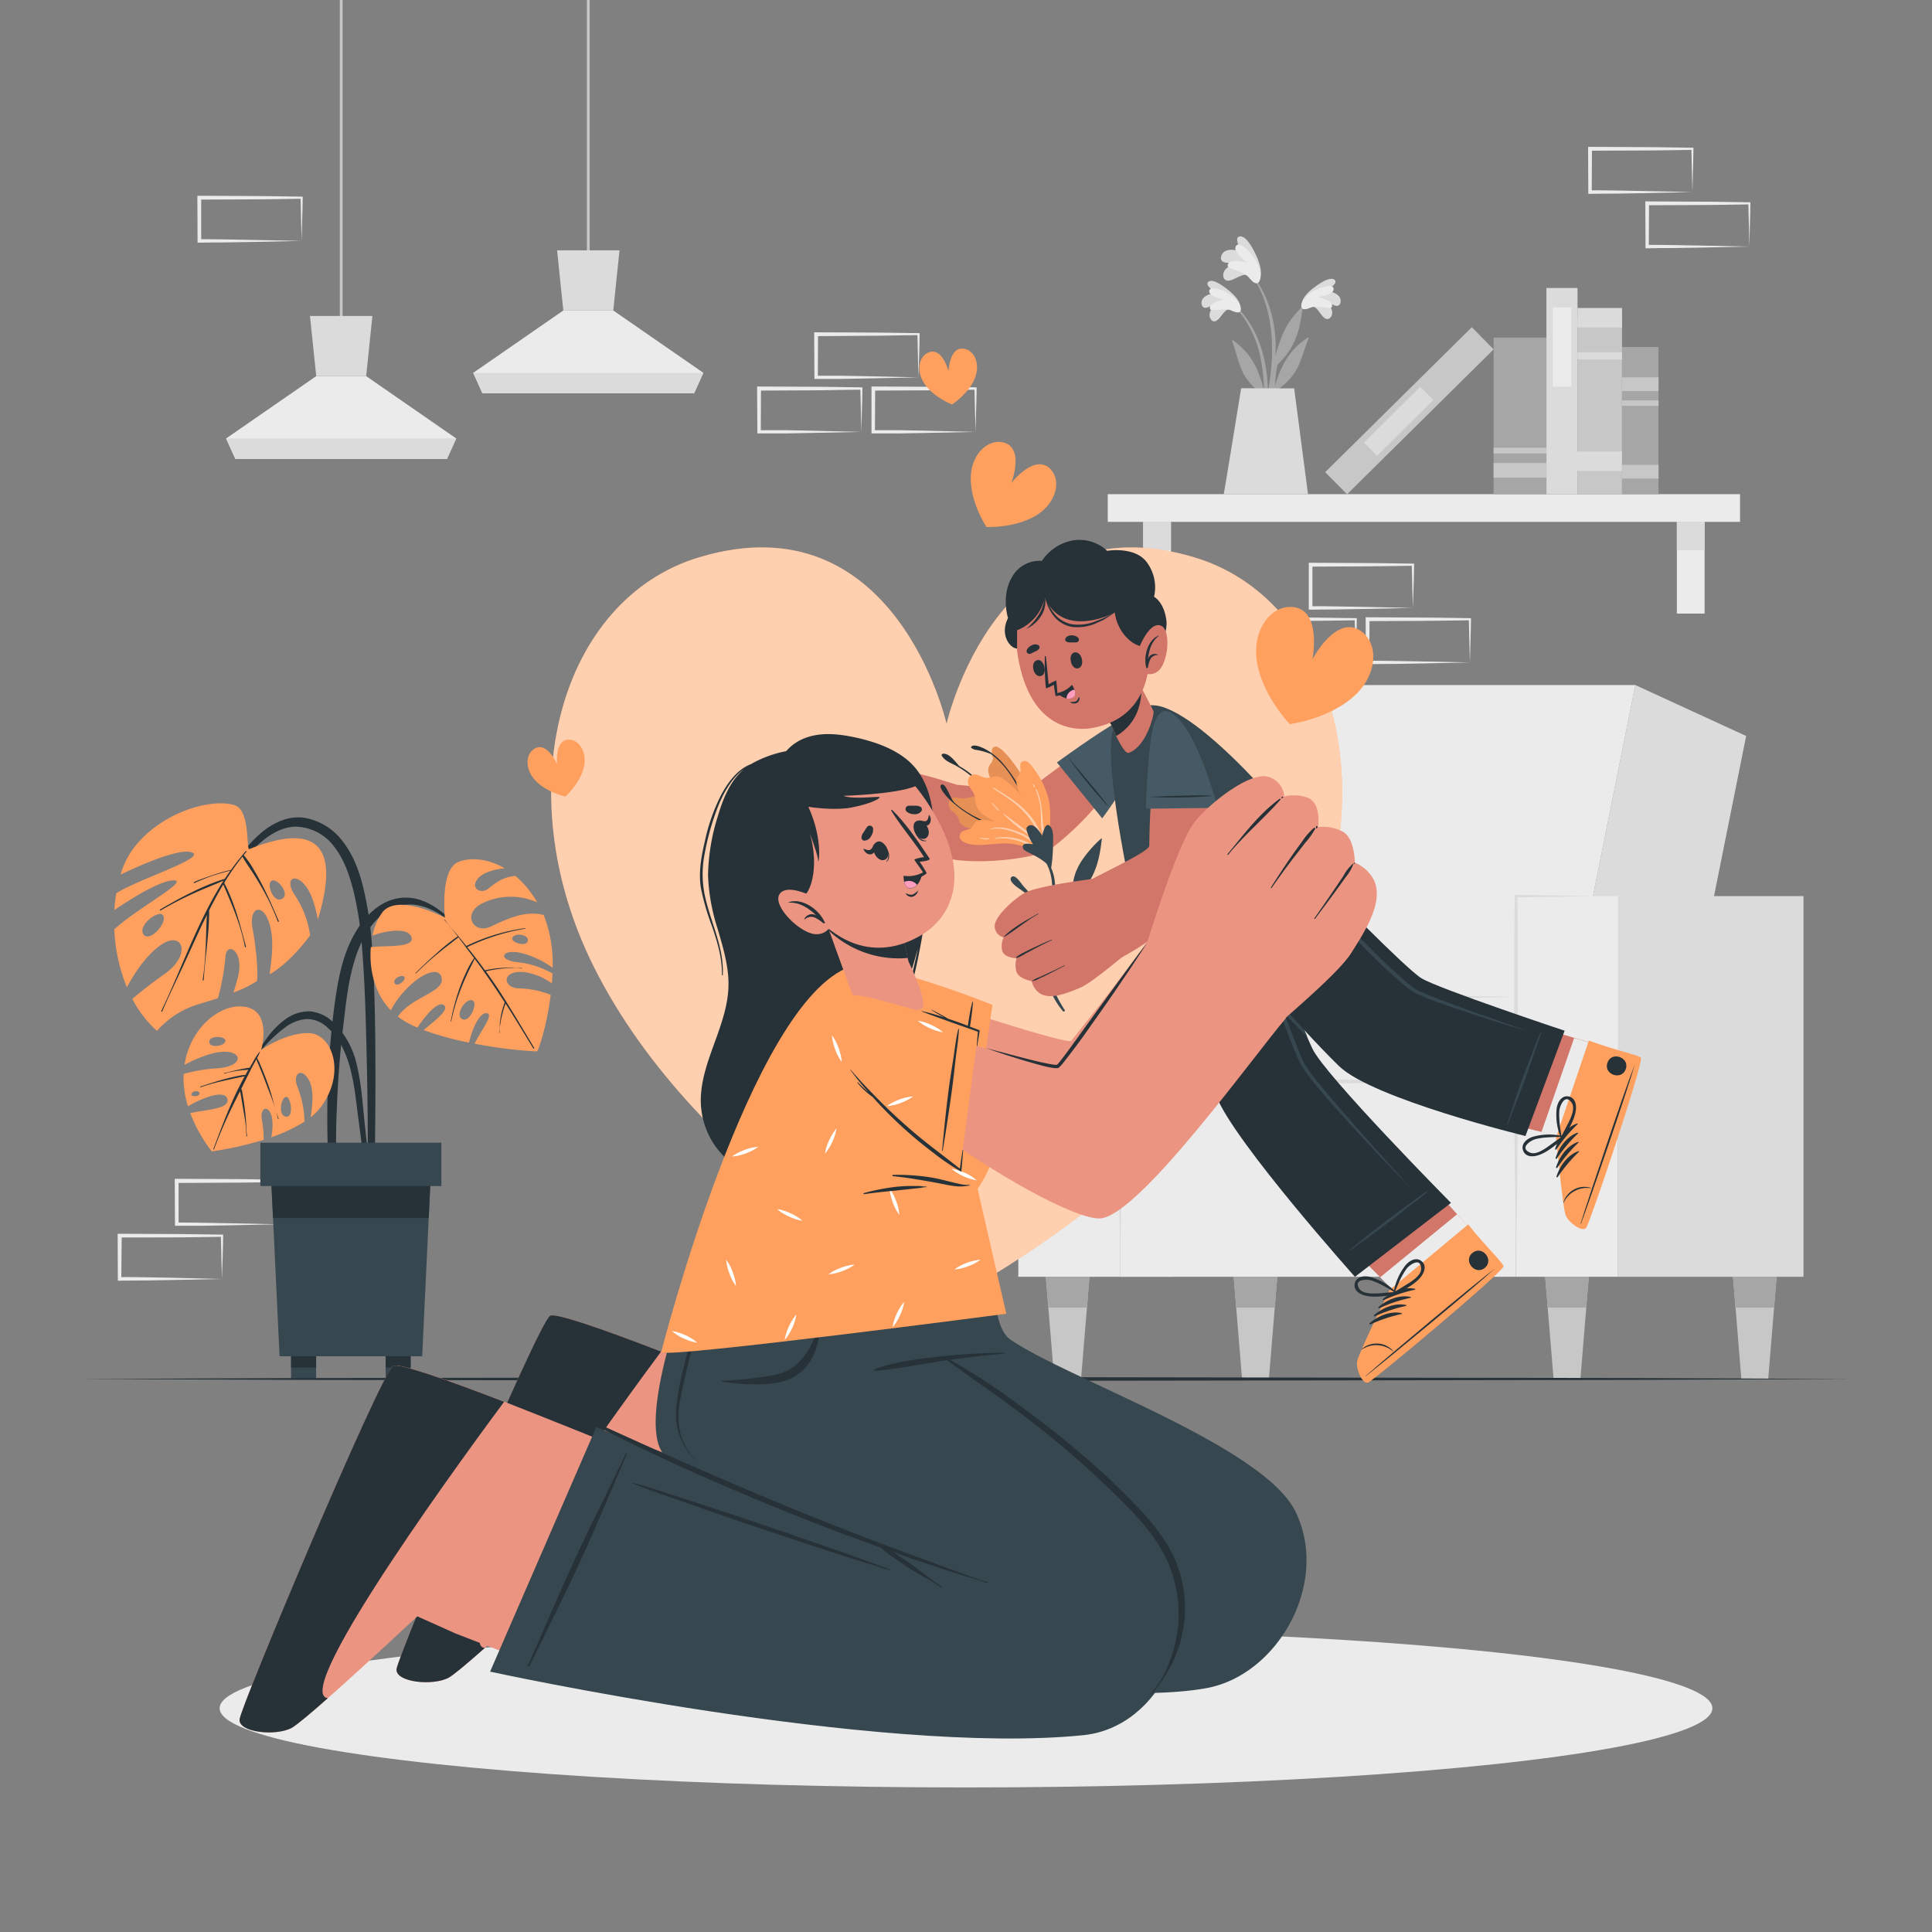 <svg xmlns="http://www.w3.org/2000/svg" viewBox="0 0 500 500"><rect x="0" y="0" width="500" height="500" fill="#808080" stroke="none"/><g id="freepik--background-complete--inject-9"><path d="M237.69,97.67l-13.12.27-6.66.12c-2.23,0-4.46,0-6.7,0h-.44v-.44l-.06-11.19V86h.5l13.24.06c4.42,0,8.83.11,13.24.16H238v.27c0,1.89-.09,3.78-.13,5.65Zm0,0L237.55,92c0-1.86-.11-3.7-.13-5.53l.27.27c-4.41,0-8.82.16-13.24.16L211.21,87l.5-.5-.05,11.19-.45-.45c2.19,0,4.36,0,6.55,0l6.58.12Z" style="fill:#ebebeb"></path><path d="M222.92,111.78l-13.12.27-6.66.12c-2.23,0-4.47,0-6.7,0H196v-.44l-.06-11.19v-.51h.5l13.24.06c4.42,0,8.83.11,13.24.16h.28v.27c0,1.89-.09,3.78-.14,5.65Zm0,0-.14-5.66c0-1.86-.11-3.7-.13-5.53l.27.27c-4.41,0-8.82.16-13.24.16l-13.24.06.5-.49-.05,11.19-.45-.45c2.18,0,4.36,0,6.55,0l6.58.12Z" style="fill:#ebebeb"></path><path d="M252.47,111.78l-13.13.27-6.66.12c-2.23,0-4.46,0-6.69,0h-.45v-.44l0-11.19v-.51H226l13.24.06c4.41,0,8.82.11,13.24.16h.27v.27c0,1.89-.09,3.78-.13,5.65Zm0,0-.15-5.66c0-1.86-.11-3.7-.13-5.53l.28.27c-4.42,0-8.83.16-13.24.16l-13.24.06.5-.49-.06,11.19-.44-.45c2.18,0,4.35,0,6.54,0l6.58.12Z" style="fill:#ebebeb"></path><path d="M72.2,316.84l-13.12.28-6.67.11c-2.22,0-4.46,0-6.69,0h-.44v-.45l-.05-11.19v-.51h.5l13.24.06c4.41,0,8.83.11,13.24.16h.28v.27c0,1.9-.08,3.78-.13,5.65Zm0,0-.14-5.66c0-1.86-.11-3.7-.13-5.53l.27.27c-4.41.05-8.83.16-13.24.16l-13.24.07.5-.5,0,11.19-.45-.45c2.18,0,4.36,0,6.55.06l6.58.11Z" style="fill:#ebebeb"></path><path d="M57.43,331l-13.13.27-6.66.12c-2.22,0-4.46,0-6.69.05H30.5V331l-.05-11.19v-.51H31l13.24.06c4.41,0,8.83.11,13.24.16h.27v.27c0,1.9-.08,3.78-.13,5.65Zm0,0-.14-5.66c0-1.86-.12-3.7-.13-5.53l.27.27c-4.41.05-8.83.16-13.24.16L31,320.26l.5-.5L31.39,331,31,330.5c2.18,0,4.36,0,6.54.06l6.58.11Z" style="fill:#ebebeb"></path><path d="M365.64,157.33l-13.13.28-6.66.11c-2.23.05-4.46,0-6.7.06h-.44v-.45l0-11.19v-.5h.5l13.24.07c4.42,0,8.83.11,13.24.16h.28v.27c0,1.9-.09,3.79-.13,5.66Zm0,0-.15-5.65c0-1.86-.11-3.71-.13-5.54l.27.28c-4.41.05-8.82.15-13.24.16l-13.24.06.5-.5,0,11.19-.45-.44c2.19,0,4.36,0,6.55.05l6.58.11Z" style="fill:#ebebeb"></path><path d="M350.86,171.44l-13.12.28-6.66.11c-2.23,0-4.47,0-6.7.06h-.44v-.45l-.06-11.19v-.5h.5l13.24.07c4.42,0,8.83.11,13.24.16h.28v.27c0,1.9-.09,3.79-.13,5.66Zm0,0-.14-5.65c0-1.86-.11-3.71-.13-5.54l.27.28c-4.41.05-8.82.15-13.24.16l-13.24.06.5-.5-.05,11.19-.45-.44c2.18,0,4.36,0,6.55.05l6.58.11Z" style="fill:#ebebeb"></path><path d="M380.41,171.44l-13.13.28-6.66.11c-2.22,0-4.46,0-6.69.06h-.45v-.45l-.05-11.19v-.5h.51l13.24.07c4.41,0,8.82.11,13.24.16h.27v.27c0,1.9-.09,3.79-.13,5.66Zm0,0-.15-5.65c0-1.86-.11-3.71-.13-5.54l.28.28c-4.42.05-8.83.15-13.24.16l-13.24.06.5-.5-.06,11.19-.44-.44c2.18,0,4.35,0,6.54.05l6.58.11Z" style="fill:#ebebeb"></path><path d="M438,49.7,424.85,50l-6.66.11c-2.22,0-4.46,0-6.69.06h-.45V49.7L411,38.51V38h.51l13.24.07c4.41,0,8.82.11,13.24.16h.27v.27c0,1.9-.09,3.79-.13,5.66Zm0,0-.15-5.65c0-1.86-.11-3.7-.13-5.54l.28.28c-4.42.05-8.83.16-13.24.16L411.5,39l.5-.5-.06,11.19-.44-.44c2.18,0,4.35,0,6.54.05l6.58.12Z" style="fill:#ebebeb"></path><path d="M452.75,63.81l-13.13.28L433,64.2c-2.22,0-4.46,0-6.69.06h-.45v-.45l-.05-11.19v-.5h.5l13.24.07c4.41,0,8.82.11,13.24.16H453v.27c0,1.9-.08,3.79-.13,5.66Zm0,0-.14-5.65c-.05-1.86-.12-3.7-.13-5.54l.27.28c-4.42.05-8.83.16-13.24.16l-13.24.06.5-.5-.06,11.19-.44-.44c2.18,0,4.36,0,6.54.05l6.58.12Z" style="fill:#ebebeb"></path><path d="M78.06,62.35l-13.13.28-6.66.11c-2.23,0-4.46,0-6.7.06h-.44v-.45l-.05-11.19v-.5h.5l13.24.07c4.42,0,8.83.11,13.25.16h.27v.27c0,1.9-.09,3.79-.13,5.66Zm0,0-.15-5.65c0-1.86-.11-3.7-.13-5.54l.28.28c-4.42.05-8.83.16-13.25.16l-13.24.06.5-.5,0,11.19-.45-.44c2.19,0,4.36,0,6.55.05l6.58.12Z" style="fill:#ebebeb"></path><polygon points="402.64 279.87 433.97 279.87 451.9 190.47 423.22 177.29 402.64 279.87" style="fill:#dbdbdb"></polygon><polygon points="312.96 279.87 402.64 279.87 423.22 177.29 333.54 177.29 312.96 279.87" style="fill:#ebebeb"></polygon><rect x="418.73" y="231.91" width="48.02" height="98.52" transform="translate(885.47 562.34) rotate(-180)" style="fill:#dbdbdb"></rect><polygon points="289.92 330.43 303.04 330.43 322.59 231.91 289.92 231.91 289.92 330.43" style="fill:#dbdbdb"></polygon><rect x="392.34" y="231.91" width="26.38" height="98.52" transform="translate(811.07 562.34) rotate(-180)" style="fill:#ebebeb"></rect><rect x="263.54" y="231.91" width="26.38" height="98.52" transform="translate(553.46 562.34) rotate(-180)" style="fill:#ebebeb"></rect><rect x="289.92" y="279.87" width="102.42" height="50.56" transform="translate(682.26 610.3) rotate(-180)" style="fill:#ebebeb"></rect><rect x="289.92" y="258.01" width="102.42" height="22.06" transform="translate(682.26 538.09) rotate(-180)" style="fill:#ebebeb"></rect><path d="M412.26,231.91l-10-.18-10-.13H392v.31l-.11,11.53,0,11.53c0,7.68-.06,15.37,0,23.06s0,15.37.13,23.06.17,15.37.33,23.06c.17-7.69.27-15.38.34-23.06s.1-15.38.13-23.06,0-15.38,0-23.06l0-11.53-.11-11.53-.31.3,10-.13Z" style="fill:#dbdbdb"></path><path d="M289.92,231.91c-.21,7.71-.3,15.43-.38,23.14l-.12,23.15.12,23.14.14,11.58.24,11.57.24-11.57.14-11.58.12-23.14-.12-23.15C290.22,247.34,290.12,239.62,289.92,231.91Z" style="fill:#dbdbdb"></path><path d="M289.92,279.87c8.54.21,17.07.3,25.61.38l25.6.12,25.61-.12,12.8-.13,12.8-.25-12.8-.24-12.8-.14-25.61-.12-25.6.12C307,279.57,298.46,279.67,289.92,279.87Z" style="fill:#dbdbdb"></path><path d="M289.92,258c8.54.21,17.07.31,25.61.39l25.6.11,25.61-.11,12.8-.14,12.8-.25-12.8-.24-12.8-.14-25.61-.11-25.6.11C307,257.71,298.46,257.81,289.92,258Z" style="fill:#dbdbdb"></path><polygon points="448.5 330.43 449.15 338.41 450.66 356.85 457.61 356.85 459.13 338.41 459.78 330.43 448.5 330.43" style="fill:#c7c7c7"></polygon><polygon points="459.78 330.43 448.5 330.43 449.15 338.41 459.13 338.41 459.78 330.43" style="fill:#a6a6a6"></polygon><polygon points="399.89 330.43 400.54 338.41 402.06 356.85 409.01 356.85 410.53 338.41 411.18 330.43 399.89 330.43" style="fill:#c7c7c7"></polygon><polygon points="411.18 330.43 399.89 330.43 400.54 338.41 410.53 338.41 411.18 330.43" style="fill:#a6a6a6"></polygon><polygon points="319.28 330.43 319.93 338.41 321.44 356.85 328.39 356.85 329.91 338.41 330.56 330.43 319.28 330.43" style="fill:#c7c7c7"></polygon><polygon points="330.56 330.43 319.28 330.43 319.93 338.41 329.91 338.41 330.56 330.43" style="fill:#a6a6a6"></polygon><polygon points="270.66 330.43 271.31 338.41 272.83 356.85 279.78 356.85 281.3 338.41 281.95 330.43 270.66 330.43" style="fill:#c7c7c7"></polygon><polygon points="270.66 330.43 271.31 338.41 281.3 338.41 281.95 330.43 270.66 330.43" style="fill:#a6a6a6"></polygon><rect x="286.69" y="127.88" width="163.63" height="7.17" transform="translate(737.01 262.94) rotate(180)" style="fill:#ebebeb"></rect><rect x="433.97" y="135.06" width="7.18" height="23.73" style="fill:#ebebeb"></rect><rect x="433.97" y="135.06" width="7.18" height="7.34" style="fill:#dbdbdb"></rect><rect x="295.86" y="135.06" width="7.18" height="23.73" style="fill:#ebebeb"></rect><rect x="295.86" y="135.06" width="7.18" height="7.34" style="fill:#dbdbdb"></rect><rect x="391.15" y="99.26" width="45.73" height="11.52" transform="translate(519.04 -309) rotate(90)" style="fill:#c7c7c7"></rect><rect x="411.51" y="76.46" width="5.03" height="11.52" transform="translate(496.24 -331.8) rotate(90)" style="fill:#dbdbdb"></rect><rect x="413.09" y="86.34" width="1.86" height="11.52" transform="translate(506.12 -321.92) rotate(90)" style="fill:#dbdbdb"></rect><rect x="410.79" y="112.9" width="5.03" height="12.95" transform="translate(532.67 -293.93) rotate(90)" style="fill:#dbdbdb"></rect><rect x="377.56" y="97.19" width="53.35" height="8.05" transform="translate(505.45 -303.03) rotate(90)" style="fill:#dbdbdb"></rect><rect x="394.01" y="87.4" width="20.52" height="4.83" transform="translate(494.08 -314.46) rotate(90)" style="fill:#ebebeb"></rect><rect x="338.08" y="102.26" width="53.35" height="8.05" transform="translate(698.88 -74.54) rotate(135.33)" style="fill:#c7c7c7"></rect><rect x="351.7" y="106.58" width="20.52" height="4.83" transform="translate(696.02 -67.92) rotate(135.33)" style="fill:#dbdbdb"></rect><rect x="373.12" y="100.8" width="40.52" height="13.67" transform="translate(501.01 -285.75) rotate(90)" style="fill:#a6a6a6"></rect><rect x="391.49" y="114.87" width="3.78" height="13.67" transform="translate(515.09 -271.67) rotate(90)" style="fill:#c7c7c7"></rect><rect x="392.65" y="109.77" width="1.46" height="13.67" transform="translate(509.99 -276.77) rotate(90)" style="fill:#c7c7c7"></rect><rect x="405.46" y="104.13" width="38.08" height="9.44" transform="translate(533.35 -315.65) rotate(90)" style="fill:#a6a6a6"></rect><rect x="422.72" y="117.36" width="3.55" height="9.44" transform="translate(546.58 -302.42) rotate(90)" style="fill:#c7c7c7"></rect><rect x="422.72" y="94.71" width="3.55" height="9.44" transform="translate(523.93 -325.06) rotate(90)" style="fill:#c7c7c7"></rect><rect x="423.81" y="99.61" width="1.38" height="9.44" transform="translate(528.83 -320.17) rotate(90)" style="fill:#c7c7c7"></rect><path d="M319.78,79.1c8.05,7.89,9.4,20.09,7.71,30.77a.21.21,0,0,1-.42-.05c0-2.43.07-4.84.06-7.25l-.12-.32a16.3,16.3,0,0,1-5.24-5.62c-1.34-2.65-1.87-5.63-2.9-8.39-.09-.27.19-.19.37-.06,4.9,3.62,6.46,7.51,7.87,12.7a43.67,43.67,0,0,0-.85-8.09,27.63,27.63,0,0,0-6.7-13.48A.15.15,0,0,1,319.78,79.1Z" style="fill:#a6a6a6"></path><path d="M318.26,80c-1.38,0-2.25,2.26-3.33,2.91a1,1,0,0,1-1.53-.24c-1.07-1.5.4-3.34,1.78-4.37a15.16,15.16,0,0,1-2.87,1.32,1,1,0,0,1-1.3-.77c-.47-2,2.08-3,3.84-3-.85-.59-3.29-2.2-2-3S317,74.4,318,75.15c1.37,1.12,3,2.78,3.06,4.51C321.1,81.69,319.33,80.44,318.26,80Z" style="fill:#dbdbdb"></path><path d="M318.66,80.36c-1.77-.8-5.17.35-5.46-.32-.59-1.36,2.13-2.3,3.6-2.48-1.35-.36-3.94-1-3.86-2.25.09-1.59,4-.22,5.93,1.28,2.47,1.89,2.46,3.72,2.05,4.09C320.36,81.18,319,80.49,318.66,80.36Z" style="fill:#ebebeb"></path><path d="M338.12,78.32C329.77,85.89,328,98,329.25,108.78c0,.24.41.19.42,0,.09-2.43.11-4.84.21-7.24,0-.11.08-.21.13-.32a16.24,16.24,0,0,0,5.45-5.42c1.44-2.59,2.08-5.56,3.22-8.28.1-.26-.18-.19-.37-.06-5,3.42-6.75,7.25-8.35,12.39a43.76,43.76,0,0,1,1.16-8.06,27.7,27.7,0,0,1,7.2-13.21C338.46,78.41,338.26,78.19,338.12,78.32Z" style="fill:#a6a6a6"></path><path d="M339.6,79.3c1.38.1,2.16,2.34,3.22,3a1.05,1.05,0,0,0,1.54-.18c1.12-1.46-.27-3.35-1.61-4.44a14.87,14.87,0,0,0,2.81,1.43,1,1,0,0,0,1.33-.72c.54-2-2-3-3.72-3.13.87-.56,3.36-2.07,2.1-2.91s-4.22,1.34-5.18,2.07c-1.41,1-3.11,2.65-3.24,4.39C336.7,80.86,338.52,79.68,339.6,79.3Z" style="fill:#dbdbdb"></path><path d="M339.18,79.62c1.81-.74,5.16.55,5.48-.11.64-1.34-2.05-2.38-3.51-2.61,1.37-.32,4-.8,4-2.11,0-1.59-4-.37-6,1-2.54,1.8-2.6,3.63-2.2,4C337.46,80.38,338.89,79.74,339.18,79.62Z" style="fill:#ebebeb"></path><path d="M329.58,98.32a81.68,81.68,0,0,1-2.59,12,.3.3,0,0,1-.58-.12c.54-3.69,1.54-7.31,2.09-11a54.82,54.82,0,0,0,.64-11.3c-.35-6.22-2-12.83-6.09-17.7-.09-.11.1-.28.19-.17,8.12,9.47,6.83,21.09,6.82,22.13,1.15-3.92,2.34-8.42,6.69-12.41.19-.18.33-.09.3.2-.78,7.27-2.8,11.07-7,15C329.91,96,329.77,97.19,329.58,98.32Z" style="fill:#a6a6a6"></path><path d="M323,71.27c-1.46-.65-3.47,1.21-4.92,1.34a1.2,1.2,0,0,1-1.47-1c-.35-2.09,2.1-3.26,4.05-3.64-1.23-.07-2.44.26-3.65-.07a1.15,1.15,0,0,1-1-1.46c.54-2.35,3.64-2,5.48-1.16-.58-1-2.3-3.94-.56-4.1s3.57,3.65,4.16,4.91c.86,1.84,1.72,4.39.9,6.22C325.08,74.44,323.86,72.25,323,71.27Z" style="fill:#dbdbdb"></path><path d="M323.22,71.83c-1.44-1.73-5.55-2.24-5.51-3.08.07-1.71,3.37-1.32,5-.77-1.22-1.06-3.61-3-2.87-4.28.9-1.6,4.23,1.77,5.51,4.32,1.61,3.21.68,5.1.07,5.27C324.56,73.53,323.45,72.11,323.22,71.83Z" style="fill:#ebebeb"></path><path d="M334.93,100.51l3.58,27.38h-21.8c.45-2.43,4.5-27.41,4.5-27.41Z" style="fill:#dbdbdb"></path><rect x="87.94" width="0.72" height="84.77" style="fill:#c7c7c7"></rect><polygon points="118.08 113.48 115.69 118.75 60.9 118.75 58.51 113.48 81.84 97.34 94.76 97.34 118.08 113.48" style="fill:#ebebeb"></polygon><polygon points="96.38 81.78 94.76 97.34 81.84 97.34 80.22 81.78 96.38 81.78" style="fill:#dbdbdb"></polygon><polygon points="118.08 113.48 115.68 118.75 60.9 118.75 58.51 113.48 118.08 113.48" style="fill:#dbdbdb"></polygon><rect x="151.89" width="0.72" height="67.78" style="fill:#c7c7c7"></rect><polygon points="182.03 96.49 179.64 101.76 124.85 101.76 122.47 96.49 145.79 80.35 158.71 80.35 182.03 96.49" style="fill:#ebebeb"></polygon><polygon points="160.33 64.79 158.71 80.35 145.79 80.35 144.17 64.79 160.33 64.79" style="fill:#dbdbdb"></polygon><polygon points="182.03 96.49 179.64 101.76 124.85 101.76 122.46 96.49 182.03 96.49" style="fill:#dbdbdb"></polygon></g><g id="freepik--Plant--inject-9"><path d="M96.3,245.29a90.76,90.76,0,0,0-2.1-14.77c-1-4.38-2.52-8.85-5.28-12.47a15.8,15.8,0,0,0-10.35-6.44c-4-.5-7.86,1.31-10.89,3.86-3.76,3.16-6.63,7.35-9.33,11.41A139.53,139.53,0,0,0,50.29,241c-.08.16.16.29.24.13a87.79,87.79,0,0,1,7.21-11.8,73.38,73.38,0,0,1,8.3-10c2.78-2.72,6.32-5.26,10.35-5.39a12.72,12.72,0,0,1,10.12,5.22c2.7,3.45,4.08,7.77,5.11,12a88.79,88.79,0,0,1,2.07,14.06c.8,9.74,1,19.53,1.23,29.29.13,5.52.2,11,.25,16.57q0,4.2.07,8.4a52,52,0,0,0,.32,8.09c.09.55,1,.49,1.07,0a48,48,0,0,0,.38-7.68c0-2.65.07-5.3.09-8q.08-7.74.06-15.48C97.13,266,97,255.62,96.3,245.29Z" style="fill:#263238"></path><path d="M64.54,219.74c-.88.36.31-10-3.78-11.34-5.77-1.88-19,1.51-26.36,11.34a21.88,21.88,0,0,0-3.2,6.61c3.65-1.76,15.7-7.34,18.72-5.63,2.75,1.56-14.52,7-19.83,10.46a37.82,37.82,0,0,0-.48,4.35c3.11-2.14,11.58-7.69,15.36-7.69,4.21,0-9.75,7.38-15.39,12.68a44.44,44.44,0,0,0,3.26,15c1.44-2.74,4.63-8.06,8.74-10.93,5.7-4,8.2,2.42,1,7.49-3.84,2.71-6.6,4.94-8.34,6.44a29.46,29.46,0,0,0,6.38,8.27A23.4,23.4,0,0,1,50,260.34c1.39-.49,3.66-1.11,6.4-2a58.75,58.75,0,0,0,1.94-10.63c.16-4.21,5.16-1.88,3.13,5.62-.38,1.41-.73,2.57-1.06,3.54a28.26,28.26,0,0,0,6.11-3c.27-2.45-.14-8.11-1.14-13.43-1.25-6.64,3.8-7.11,4.9,1.25.51,3.86-.23,7.86-.47,10.46,5.72-3.33,10.45-10.1,10.45-10.1a25.28,25.28,0,0,0-4-10.46c-2.82-4.24.23-5.91,3-2.08,1.57,2.13,2.5,5.72,3,8.47C88.43,217.8,81,213.13,64.54,219.74ZM37.13,241.81c-1.56-2.26,3.83-6.4,5-5C43.63,238.62,38.69,244.08,37.13,241.81Zm36-9.29c-2.19,1.59-4.29-3.65-2.87-4.55S75,231.17,73.16,232.52Z" style="fill:#FFA05F"></path><path d="M68.14,229.57c-.74-1.46-1.51-2.92-2.36-4.33a24.72,24.72,0,0,0-2.71-3.93l.7-.87c.1-.11-.07-.27-.17-.16-.28.31-.54.64-.81.95a.26.26,0,0,0-.11.14c-1,1.21-2,2.47-2.88,3.75A44.2,44.2,0,0,0,55,226.5c-1.61.54-3.2,1.1-4.77,1.76-.16.07-.08.34.08.26,1.55-.68,3.13-1.35,4.74-1.89s3.06-.91,4.6-1.34c-.5.7-1,1.42-1.46,2.14a56.15,56.15,0,0,0-8.44,3.44c-2.85,1.36-5.59,2.93-8.32,4.51-.16.09,0,.33.15.24a91.15,91.15,0,0,1,8.27-4.29c2.65-1.24,5.38-2.25,8-3.43-6.7,10.47-10.73,22.55-16.1,33.73-.08.16.17.3.24.13,1.64-3.92,3.53-7.74,5.32-11.6,1.61-3.46,3.17-6.94,4.78-10.41.47-1,1-2,1.45-3-.3,5.59-.18,11.28-1.09,16.8a.14.14,0,1,0,.27,0c.39-6,1.44-11.85,1.4-17.86,0,0,0-.05,0-.08,1.14-2.28,2.36-4.54,3.66-6.73,2.23,5.23,4.56,10.55,5.6,16.16,0,.18.31.1.27-.08-1.51-5.63-2.91-11.27-5.63-16.47a64.08,64.08,0,0,1,4.73-6.81c.74,1.39,1.7,2.7,2.54,4s1.65,2.61,2.41,3.94a57.5,57.5,0,0,1,4.2,8.87c.06.17.33.08.26-.08C70.9,235.46,69.61,232.47,68.14,229.57Z" style="fill:#263238"></path><path d="M121,242.3c-4.3-4.31-9.3-10-16-10-6.42,0-11.14,5.18-13.85,10.51-2.84,5.58-3.86,11.9-4.67,18a219.18,219.18,0,0,0-1.7,22.17c-.11,4.12-.1,8.24,0,12.36a82.38,82.38,0,0,0,1,12.46.62.62,0,0,0,1.22,0c.2-3.46.06-6.95,0-10.41s0-6.84.16-10.25c.25-6.91.75-13.81,1.57-20.67.7-6,1.27-12.16,3.06-18,1.62-5.22,4.65-11.2,10-13.49,7.23-3.13,14.29,2.59,19,7.42C120.92,242.61,121.14,242.43,121,242.3Z" style="fill:#263238"></path><path d="M134.11,249.05c-5.77-.58-4.18-3.72,1.07-2.34a24,24,0,0,1,7.84,3.75,34.26,34.26,0,0,0-2.32-13.66c-4.82-1.21-9.2.91-13.71,3s-7.5-3.36-2.21-6a16.76,16.76,0,0,1,14.28-.25c-.42-.73-.84-1.4-1.29-2a24,24,0,0,0-4.4-4.87c-3.94.32-6.12,2.74-7.29,3.51-1.66,1.09-4.27-.19-2.61-2.55,1.29-1.85,4.51-2.69,7.17-2.91-4.75-2.79-9.48-2.8-12.16-1.59-4.65,2.12-3.34,14.38-3.34,14.38s-12.2-6.52-16.2-1.39a15.08,15.08,0,0,0-2.53,6c4.32-1.59,9.62-2,10.12.61s-6.77,1.93-10.56,2.37c-.46,5.45.81,11.84,5.17,16.36,3.7-7.12,11.94-12.53,13.11-8.61s-7.67,4.93-11.29,10.25a23.44,23.44,0,0,0,5.07,2.82c2-3,5.28-7,6.86-5.8s-2.56,4.13-5.25,6.45a77,77,0,0,0,11.74,3.24c1-4.11,2.86-7.95,4.67-7.59s-1.7,4.64-3.22,7.88a118.07,118.07,0,0,0,16.14,2c.33-.09,2.55-6.57,3.55-14.64a23.39,23.39,0,0,0-8.38-1.68c-4.08-.19-4.47-4.84,1.64-4.19a15.69,15.69,0,0,1,7.05,2.92c.06-.85.11-1.72.14-2.6h0A23,23,0,0,0,134.11,249.05Zm-1.52-6.35c.62-1.38,4.35-.89,4,.81S132.08,243.88,132.59,242.7Zm-30.52,11.53c-.23-1.16,2.27-2.22,2.62-1.29S102.38,255.77,102.07,254.23Zm17.55,9.51c-2-1,.86-5.55,2.67-4.83C123.78,259.51,121.6,264.78,119.62,263.74Z" style="fill:#FFA05F"></path><path d="M138.26,271.22c-2.74-4.58-5.45-9.18-8.32-13.68-1.34-2.1-2.75-4.15-4.2-6.16l.65-.16,1.09-.21c.84-.14,1.69-.26,2.54-.35s1.6-.12,2.4-.13a12.24,12.24,0,0,1,2.57.13c.11,0,.12-.14,0-.13-.86,0-1.74-.08-2.59-.09s-1.67,0-2.5.05-1.56.13-2.33.25c-.43.06-.85.14-1.28.22-.25,0-.52.09-.77.16q-2.22-3.06-4.61-6a55,55,0,0,1,15-4.78c.09,0,.06-.15,0-.14a50.85,50.85,0,0,0-15.21,4.62c-.88-1.08-1.76-2.15-2.65-3.21S116,239.25,115.1,238c-.06-.09-.18,0-.11.08,1.24,1.33,2.36,2.79,3.47,4.25,0,0,0,0,0,0a52.11,52.11,0,0,0-5.58,4.48q-2.73,2.41-5.33,5c-.06.06,0,.16.1.1,1.71-1.7,3.48-3.32,5.33-4.86s3.8-3,5.66-4.47a0,0,0,0,0,0,0c.43.56.85,1.13,1.28,1.68l.64.84,0,.06,2.13,2.79a23,23,0,0,0-2.12,3.82c-.61,1.29-1.15,2.63-1.64,4a57.69,57.69,0,0,0-2.28,8.58c0,.09.11.13.13,0a50.42,50.42,0,0,1,2.49-8.41c.54-1.4,1.14-2.77,1.77-4.13s1.25-2.43,1.79-3.68l1.82,2.46c.18.24.35.49.52.73a.08.08,0,0,0,.06.13s0,0,0,0c1.88,2.62,3.67,5.31,5.41,8a2.43,2.43,0,0,0-.24.6c-.11.33-.21.66-.31,1a20.15,20.15,0,0,0-.48,2c-.11.64-.21,1.29-.27,1.95a18,18,0,0,1-.16,2.21c0,.11.15.12.13,0a7.21,7.21,0,0,1,.15-2.07c.1-.71.23-1.41.4-2.11s.31-1.25.5-1.87q.13-.47.3-.93c.06-.16.14-.33.19-.5.82,1.28,1.62,2.56,2.42,3.85,1.58,2.56,3.14,5.13,4.71,7.69C138.13,271.46,138.34,271.35,138.26,271.22Z" style="fill:#263238"></path><path d="M96,306.39c-.07-2.59-.48-5.21-.76-7.79s-.58-5.18-.85-7.78c-.54-5-.83-10.11-2-15a21.8,21.8,0,0,0-6.11-11.22,9.94,9.94,0,0,0-6-2.86,10.38,10.38,0,0,0-6.36,2,21.92,21.92,0,0,0-5.35,5.64,54,54,0,0,0-4.17,6.77c0,.09.09.14.14.06a34.62,34.62,0,0,1,9-10.11,10.64,10.64,0,0,1,5.69-2.37,7.71,7.71,0,0,1,5.51,2.2c3,2.63,4.78,6.5,5.83,10.3,1.23,4.51,1.63,9.25,2.25,13.87.37,2.74.72,5.49,1.08,8.24s.59,5.53,1.17,8.23A.45.45,0,0,0,96,306.39Z" style="fill:#263238"></path><path d="M79.89,267.37c-6-.12-12.29,4.33-12.29,4.33s3.36-11.61-6-11.23c-5.54.22-12.46,6-13.85,15.1,2.14-1.13,6.64-3.31,10.21-3.38,4.83-.09,5.16,3.69-1.51,4.27a41.12,41.12,0,0,0-8.93,1.48,25,25,0,0,0,1.12,8.38c3.72-2.26,10.07-4.66,10.26-1.55.14,2.32-6.42,2.5-9.66,3.31a39.26,39.26,0,0,0,5.56,9.9,89.42,89.42,0,0,0,13.44-3,25.45,25.45,0,0,0-.42-4.86c-.79-4.13,2.26-4.21,2.65-.23a14.55,14.55,0,0,1-.28,4.44,39.8,39.8,0,0,0,8.62-4.07,26.09,26.09,0,0,0-1.91-9.17c-1.18-3.24,1.17-5.09,3.15-1.37,1.28,2.39.77,6.89.34,9.43a14.22,14.22,0,0,0,2.82-2.89C89.62,277.36,85.84,267.5,79.89,267.37Zm-25.72,2.14c.21-1.67,4.37-1.36,4.17-.05S53.92,271.39,54.17,269.51Zm-4.65,13.63c.41-1.07,2.21-.92,2.12-.07S49.25,283.84,49.52,283.14ZM74.25,289c-2.42.1-1.62-4.92-.22-5.12C75.22,283.7,76.09,288.91,74.25,289Z" style="fill:#FFA05F"></path><path d="M72.09,289.45c-.23-.63-.44-1.26-.64-1.9.18.64.34,1.29.46,1.95A.09.09,0,1,0,72.09,289.45Z" style="fill:#263238"></path><path d="M69.63,281.37c-.44-1.29-.93-2.56-1.43-3.83-.27-.67-.55-1.34-.84-2a8.55,8.55,0,0,0-.83-1.69,13.13,13.13,0,0,0,.75-1.62c0-.06,0-.1-.08-.05A18.49,18.49,0,0,0,65.38,275c-.26.44-.51.89-.76,1.33a13.86,13.86,0,0,0-1.57.25c-.56.1-1.12.21-1.67.34l-1.66.38a16,16,0,0,1-1.66.4c-.12,0-.07.23,0,.18a10.48,10.48,0,0,1,1.75-.46c.53-.11,1.07-.21,1.61-.29s1.09-.14,1.63-.19.82-.07,1.23-.1c-.22.39-.45.77-.67,1.17l-.1.19a5.48,5.48,0,0,0-1.33.15c-.49.09-1,.18-1.45.29-1,.21-1.94.44-2.9.71-2,.56-4,1.21-6,1.86-.11,0,0,.2.07.17a57.32,57.32,0,0,1,6-1.68l2.86-.63,1.44-.31a8.59,8.59,0,0,0,1.12-.24c-1,1.89-2,3.82-2.88,5.79-1.94,4.27-3.57,8.68-5.23,13.07,0,.11.13.18.17.07A119.5,119.5,0,0,1,61,284.66c.37-.76.75-1.51,1.13-2.27,0,.15.07.31.1.46.09.52.19,1,.27,1.56q.27,1.56.51,3.12a37.31,37.31,0,0,1,.75,6.48c0,.14.2.13.18,0a30.13,30.13,0,0,1-.23-3.15c-.07-1.09-.15-2.18-.28-3.27s-.25-2.09-.42-3.13c-.09-.53-.18-1-.28-1.56a3,3,0,0,0-.29-1.13c.55-1.1,1.09-2.2,1.64-3.29s1-2.05,1.57-3.06l.71-1.31a14.23,14.23,0,0,0,.62,1.57l.72,1.77c.54,1.3,1,2.61,1.53,3.93.71,1.86,1.49,3.78,2.07,5.72C70.75,285.19,70.26,283.25,69.63,281.37Z" style="fill:#263238"></path><path d="M71.45,287.55c0-.15-.09-.3-.13-.45C71.36,287.25,71.41,287.4,71.45,287.55Z" style="fill:#263238"></path><polygon points="111.6 301.34 110.95 315.23 109.26 351 72.35 351 70.66 315.23 70 301.34 111.6 301.34" style="fill:#37474f"></polygon><polygon points="111.6 301.34 110.95 315.23 70.66 315.23 70 301.34 111.6 301.34" style="fill:#263238"></polygon><rect x="67.38" y="295.73" width="46.85" height="11.22" style="fill:#37474f"></rect><rect x="75.33" y="351" width="6.48" height="5.88" style="fill:#37474f"></rect><rect x="75.33" y="351" width="6.48" height="2.94" style="fill:#263238"></rect><rect x="99.8" y="351" width="6.47" height="5.88" style="fill:#37474f"></rect><rect x="99.8" y="351" width="6.47" height="2.94" style="fill:#263238"></rect></g><g id="freepik--Floor--inject-9"><polygon points="20.55 356.88 77.91 356.64 135.27 356.55 250 356.38 364.73 356.55 422.09 356.63 479.45 356.88 422.09 357.12 364.73 357.21 250 357.38 135.27 357.21 77.91 357.12 20.55 356.88" style="fill:#263238"></polygon></g><g id="freepik--Shadow--inject-9"><ellipse cx="250" cy="442.09" rx="193.16" ry="20.5" style="fill:#ebebeb"></ellipse></g><g id="freepik--Hearts--inject-9"><path d="M268.77,133c-5.54,3.77-13.47,3.39-13.47,3.39s-4.41-6.59-4.05-13.28c.3-5.58,4.33-9.52,8.32-8.63,5.72,1.28,2.17,10.5,2.17,10.5s6.06-7.81,10.12-3.57C274.68,124.34,273.39,129.83,268.77,133Z" style="fill:#FFA05F"></path><path d="M252.38,97.67c-1.54,4.16-6,7-6,7s-4.91-1.85-7.28-5.59c-2-3.13-1.32-6.8,1.17-7.85,3.58-1.51,5.2,4.82,5.2,4.82s.27-6.53,4.08-5.8C252.25,90.75,253.66,94.2,252.38,97.67Z" style="fill:#FFA05F"></path><path d="M336.5,249.83c-27.09,54.63-91.52,87-91.52,87s-64.44-32.41-91.48-87c-22.56-45.57-8.27-94.81,27.34-105.57,51-15.44,64.13,43.1,64.13,43.1s13.1-58.54,64.19-43.1C344.77,155,359.06,204.26,336.5,249.83Z" style="fill:#FFA05F"></path><path d="M336.5,249.83c-27.09,54.63-91.52,87-91.52,87s-64.44-32.41-91.48-87c-22.56-45.57-8.27-94.81,27.34-105.57,51-15.44,64.13,43.1,64.13,43.1s13.1-58.54,64.19-43.1C344.77,155,359.06,204.26,336.5,249.83Z" style="fill:#fff;opacity:0.5"></path><path d="M151.15,198.34c-.9,4.34-4.84,7.81-4.84,7.81s-5.13-1.09-8-4.44c-2.43-2.79-2.33-6.52,0-7.94,3.3-2,5.86,4,5.86,4s-.71-6.49,3.17-6.35C150,191.51,151.9,194.72,151.15,198.34Z" style="fill:#FFA05F"></path><path d="M351,179.64c-6.52,6.37-17.2,7.77-17.2,7.77s-7.49-7.75-8.61-16.79c-.94-7.54,3.5-13.78,9.05-13.54,8,.34,5.43,13.52,5.43,13.52s6.23-11.89,12.67-7.2C356.82,166.67,356.41,174.33,351,179.64Z" style="fill:#FFA05F"></path></g><g id="freepik--character-2--inject-9"><path d="M293.21,196.1c-8,11.22-13,17.21-21.26,23.6-3.31,2.56-24.9,5.51-32.51.35-2.51-1.7-1-15.74,2.81-17,2.56-.87,22.47,2.41,24.2,1.16,3.16-2.32,11.55-9.09,21.52-14.76C294.68,185.62,297.25,190.46,293.21,196.1Z" style="fill:#d3766a"></path><path d="M247.5,203.05c-6.7-2.05-14.91-5-22.59-3.19a3.94,3.94,0,0,0-2.2,1.32c-3.46.76-4.14,2.63-4.14,2.63-3,1.69-3.44,3.69-3.44,3.69s-4,.94-3.89,3.48c.17,2.85,5.83,1,9.57,1.85,8.57,2,21.46,7.54,23.87,8.36Z" style="fill:#d3766a"></path><path d="M231.25,208.62a57.8,57.8,0,0,0-7.6-1.32,56.75,56.75,0,0,0-8.45.27.07.07,0,1,1,0-.13,29.93,29.93,0,0,1,16.1,1.07C231.39,208.55,231.38,208.65,231.25,208.62Z" style="fill:#263238"></path><path d="M233.21,203.63a41.67,41.67,0,0,0-14.64.27s0,0,0-.05a26.86,26.86,0,0,1,14.66-.34C233.38,203.54,233.37,203.65,233.21,203.63Z" style="fill:#263238"></path><path d="M234.21,200.92a41.94,41.94,0,0,0-11.49.29s0,0,0,0c5-1.17,7-1,11.54-.39C234.4,200.8,234.38,200.94,234.21,200.92Z" style="fill:#263238"></path><path d="M231,215.89c1,.7.65,1.24-1.54,1.37s-11-1.2-11.17,1.9,12.16,4.21,15.82,4.3a22.58,22.58,0,0,0,10.58-2.27C242.33,220.38,235.57,217.55,231,215.89Z" style="fill:#d3766a"></path><path d="M273.53,197.32l11.72,14.47s9.07-12.06,11.3-20.08-1.82-7.93-7.17-5S273.53,197.32,273.53,197.32Z" style="fill:#455a64"></path><path d="M276.84,196.46c-.08-.09-.17-.07-.09,0a125.68,125.68,0,0,0,9.88,12.1,0,0,0,0,0,.05,0C285.32,206.37,277.66,197.52,276.84,196.46Z" style="fill:#263238"></path><path d="M354.41,357.33c1.47-.55,33.63-27.89,34.24-29.71.23-.69-27.29-30.71-27.29-30.71l-21,16.6,19.94,20.19s-8.1,15.9-8.55,18S352.94,357.89,354.41,357.33Z" style="fill:#d3766a"></path><path d="M388.65,327.62c-.61,1.82-32.77,29.16-34.24,29.72s-3.15-3.61-2.7-5.66,8.55-18,8.55-18l-3.08-3.12,19.94-16.33C383.23,321,388.76,327.3,388.65,327.62Z" style="fill:#ebebeb"></path><path d="M354.09,357.79c1.47-.58,34.44-28.18,35-30,.23-.69-4.44-5-9.13-10.91l-20.38,17s-7.89,16.21-8.33,18.3S352.61,358.37,354.09,357.79Z" style="fill:#FFA05F"></path><path d="M353.45,356.08c5.42-4.77,27.7-23.46,33.41-27.76.05,0,.07,0,0,0-5.26,4.83-27.69,23.35-33.36,27.81C353.41,356.26,353.34,356.18,353.45,356.08Z" style="fill:#263238"></path><path d="M352.41,349.15a5.77,5.77,0,0,1,4.44-1.41,5.57,5.57,0,0,1,3.7,1.91s0,.09-.06.06a6.7,6.7,0,0,0-8-.49C352.42,349.26,352.37,349.19,352.41,349.15Z" style="fill:#263238"></path><path d="M357.93,336.15c2.18-1.88,5.4-3.25,8.29-2.59.11,0,.08.18,0,.2a40.35,40.35,0,0,0-8.08,2.69A.18.18,0,0,1,357.93,336.15Z" style="fill:#263238"></path><path d="M356.78,338.25c2.18-1.89,5.4-3.25,8.29-2.6.11,0,.08.19,0,.21a39.72,39.72,0,0,0-8.08,2.69A.18.18,0,0,1,356.78,338.25Z" style="fill:#263238"></path><path d="M355.63,340.34c2.18-1.88,5.4-3.25,8.29-2.59.11,0,.07.18,0,.21a39.69,39.69,0,0,0-8.08,2.68A.18.18,0,0,1,355.63,340.34Z" style="fill:#263238"></path><path d="M354.48,342.44c2.18-1.89,5.4-3.25,8.29-2.59.11,0,.07.18,0,.2a39.72,39.72,0,0,0-8.08,2.69A.18.18,0,0,1,354.48,342.44Z" style="fill:#263238"></path><path d="M381.06,324.25c2.49-2.07,5.71,1.79,3.22,3.87S378.57,326.32,381.06,324.25Z" style="fill:#263238"></path><path d="M353.49,335.34c2.48.54,5.11,0,7.6-.24a.36.36,0,0,0,.25-.51.08.08,0,0,0,0-.12,15.12,15.12,0,0,0-6.74-4c-1.5-.39-3.67-.12-4,1.75S352,335,353.49,335.34Zm-1.64-1.74c-1.79-2.59,1.92-2.56,3-2.23a16.48,16.48,0,0,1,2.05.81,42,42,0,0,1,4,2.24c-1.22,0-2.44.18-3.66.26C355.78,334.78,352.84,335,351.85,333.6Z" style="fill:#263238"></path><path d="M368,326.48c-1.39-1.3-3.3-.23-4.27,1a15.21,15.21,0,0,0-3.08,7.2.08.08,0,0,0,.09.09.35.35,0,0,0,.5.26c2.14-1.29,4.59-2.4,6.26-4.31C368.51,329.57,369.33,327.71,368,326.48Zm-3.92,5.9c-1,.66-2.1,1.27-3.11,2,.61-1.41,1.15-2.83,1.89-4.17a17.34,17.34,0,0,1,1.17-1.88c.69-.91,3.66-3.14,3.76,0C367.87,330.05,365.35,331.6,364.11,332.38Z" style="fill:#263238"></path><path d="M375.51,311.31l-24.85,19.13s-31.06-34.75-35.81-46.58c-6.41-15.95-22.82-56.4-22.82-56.4l26.5-15.38s14.37,45.06,21.14,59.35C343,278.42,375.51,311.31,375.51,311.31Z" style="fill:#263238"></path><path d="M369.39,308.27c-1.86,1.11-3.57,2.51-5.33,3.77s-3.37,2.42-5,3.68q-5.12,3.91-10,8a.06.06,0,0,0,.08.1q5.19-3.69,10.28-7.52c1.69-1.27,3.35-2.58,5-3.9s3.52-2.6,5.11-4.07C369.53,308.32,369.46,308.23,369.39,308.27Z" style="fill:#37474f"></path><path d="M365.14,307.52q-9.17-9.3-17.93-19c-2.92-3.23-5.8-6.5-8.48-10a27.14,27.14,0,0,1-1.9-2.74c-.55-1-1-2-1.41-3-.85-2-1.65-4-2.43-6.07-3.06-8.16-5.94-16.38-8.74-24.63l-4.13-12.39c-1.33-4.15-2.68-8.28-4-12.44L325,241.87c2.94,8.19,5.84,16.4,8.94,24.52.76,2,1.54,4.07,2.37,6.06.43,1,.85,2,1.35,2.92a25.13,25.13,0,0,0,1.8,2.64c2.63,3.44,5.5,6.72,8.33,10C353.48,294.59,359.32,301.05,365.14,307.52Z" style="fill:#37474f"></path><path d="M338.27,268.28l-42.48-43,22.74-13.2S331.1,251.48,338.27,268.28Z" style="fill:#37474f"></path><path d="M410.55,317.18c1-1.24,14.09-41.35,13.66-43.22-.16-.72-39.32-11.92-39.32-11.92l-9.26,25.15L403.18,294s1.42,17.79,2.11,19.79S409.59,318.42,410.55,317.18Z" style="fill:#d3766a"></path><path d="M424.21,274c.42,1.87-12.7,42-13.66,43.24s-4.57-1.43-5.26-3.42-2.1-19.79-2.1-19.79l-4.26-1.05,8.46-24.34C416.14,271.18,424.13,273.63,424.21,274Z" style="fill:#ebebeb"></path><path d="M410.51,317.74c1-1.26,14.64-42,14.17-43.91-.17-.71-6.38-1.9-13.49-4.53l-8.5,25.11s1.74,17.95,2.47,20S409.56,319,410.51,317.74Z" style="fill:#FFA05F"></path><path d="M409.08,316.61c2.12-6.89,11.35-34.47,14-41.12,0-.06.06-.05,0,0-1.95,6.88-11.4,34.39-13.9,41.15C409.14,316.79,409,316.76,409.08,316.61Z" style="fill:#263238"></path><path d="M404.57,311.26a5.79,5.79,0,0,1,3-3.53,5.61,5.61,0,0,1,4.16-.31s0,.1,0,.09a6.67,6.67,0,0,0-7.08,3.77C404.63,311.34,404.55,311.31,404.57,311.26Z" style="fill:#263238"></path><path d="M402.48,297.29c.88-2.75,2.91-5.6,5.71-6.55.11,0,.16.12.09.19a39.37,39.37,0,0,0-5.48,6.52A.18.18,0,0,1,402.48,297.29Z" style="fill:#263238"></path><path d="M402.59,299.67c.88-2.74,2.91-5.59,5.72-6.54.11,0,.16.12.09.19a39.28,39.28,0,0,0-5.49,6.51A.18.18,0,0,1,402.59,299.67Z" style="fill:#263238"></path><path d="M402.71,302.06c.88-2.75,2.9-5.59,5.71-6.54.11,0,.16.12.09.18a40.21,40.21,0,0,0-5.48,6.52A.18.18,0,0,1,402.71,302.06Z" style="fill:#263238"></path><path d="M402.82,304.45c.88-2.75,2.91-5.6,5.72-6.54.11,0,.16.11.09.18a39.77,39.77,0,0,0-5.49,6.52A.18.18,0,0,1,402.82,304.45Z" style="fill:#263238"></path><path d="M416,275.05c1-3.07,5.8-1.46,4.76,1.61S414.93,278.12,416,275.05Z" style="fill:#263238"></path><path d="M398.27,298.92c2.4-.84,4.35-2.68,6.35-4.18a.35.35,0,0,0-.05-.56c0-.05,0-.1-.05-.12a15.28,15.28,0,0,0-7.83.14c-1.48.46-3.19,1.82-2.5,3.59S396.87,299.41,398.27,298.92Zm-2.31-.63c-2.88-1.27.3-3.19,1.41-3.48a15.76,15.76,0,0,1,2.18-.38,43.45,43.45,0,0,1,4.56-.18c-1,.67-2,1.43-3,2.14C399.93,297.24,397.55,299,396,298.29Z" style="fill:#263238"></path><path d="M406,283.77c-1.86-.39-2.93,1.52-3.13,3.05a15.12,15.12,0,0,0,1.14,7.75.09.09,0,0,0,.12,0,.36.36,0,0,0,.57,0c1.14-2.22,2.65-4.45,3.08-6.95C408.06,286.15,407.79,284.13,406,283.77Zm-.25,7.07c-.54,1.11-1.13,2.18-1.63,3.3-.21-1.51-.5-3-.56-4.54a16.3,16.3,0,0,1,0-2.21c.11-1.13,1.48-4.59,3.21-1.95C407.76,286.89,406.42,289.52,405.78,290.84Z" style="fill:#263238"></path><path d="M404.92,266.75,394.79,294s-39.54-9.61-48.27-18.11c-11.25-10.93-32.55-36-32.55-36l-3.56.79c-5.15-.2-16-10.12-18.38-13.21l35-20.3s13.55,11.6,16.05,22.19c0,0,20.77,21.39,24.83,23.84C372.46,255.93,404.92,266.75,404.92,266.75Z" style="fill:#263238"></path><path d="M398.8,267c-1,1.94-1.65,4-2.45,6.06s-1.53,3.85-2.23,5.8c-1.46,4-2.82,8.1-4.11,12.19,0,.07.1.12.13.05q2.37-5.92,4.58-11.89c.74-2,1.42-4,2.1-6s1.56-4.09,2.11-6.19A.07.07,0,0,0,398.8,267Z" style="fill:#37474f"></path><path d="M308.67,241.1a70.33,70.33,0,0,1,9.8-2.69c.13,0,.15.14,0,.18-3.25,1-6.53,2-9.79,2.85C308.44,241.51,308.42,241.19,308.67,241.1Z" style="fill:#37474f"></path><path d="M298.05,227.75c0-.08.1-.2.16-.13a64.34,64.34,0,0,0,5.2,6.48c.86,1,6,6,8.07,3.9a1,1,0,0,0,.08-1.29,7,7,0,0,0-1.56-1.55,43.74,43.74,0,0,1-3.16-3.23,31.21,31.21,0,0,1-4.71-6.9c0-.09.1-.18.16-.1a59.17,59.17,0,0,0,7.34,8.94c1.35,1.29,3.93,2.87,2.05,4.53s-5.93-1.15-6.91-2A32.75,32.75,0,0,1,298.05,227.75Z" style="fill:#37474f"></path><path d="M311.53,238.2a10.34,10.34,0,0,1,1.37.82,2.54,2.54,0,0,1,.91.84c0,.07-.07.15-.14.14a3.93,3.93,0,0,1-1.22-.58c-.44-.24-.89-.48-1.32-.74C310.85,238.51,311.23,238.05,311.53,238.2Z" style="fill:#37474f"></path><path d="M313.77,218.91a42.85,42.85,0,0,0,3.81,3.44c1.17,1,2.39,1.9,4,1.84a16.45,16.45,0,0,0,8.77-3.36c.05,0,.12,0,.07.08a15.06,15.06,0,0,1-4.12,2.92,12.07,12.07,0,0,1-4.84,1.33,6.13,6.13,0,0,1-4.07-1.94,25.67,25.67,0,0,1-3.72-4.21C313.6,218.94,313.71,218.85,313.77,218.91Z" style="fill:#37474f"></path><path d="M326.28,210.39a72.3,72.3,0,0,1,8.29,8.93,37.84,37.84,0,0,1,3.36,5.11,14.83,14.83,0,0,1,2,5.88l-.11-.25c3.94,4.17,7.88,8.34,11.91,12.41s8.05,8.17,12.4,11.85c.56.43,1.11.89,1.67,1.28l.87.55c.3.18.63.31.94.47,1.29.59,2.62,1.11,3.95,1.64,2.66,1.05,5.36,2,8.05,3L395.8,267c-5.5-1.61-11-3.3-16.43-5.12-2.72-.91-5.44-1.83-8.14-2.82-1.35-.5-2.69-1-4-1.62-.33-.16-.67-.29-1-.48l-1-.59c-.61-.42-1.16-.88-1.75-1.31A171.51,171.51,0,0,1,351,243.14c-4-4.12-7.94-8.29-11.8-12.54l-.1-.11v-.14a14,14,0,0,0-1.74-5.62,36.7,36.7,0,0,0-3.2-5.11q-1.77-2.46-3.76-4.76C329.07,213.33,327.71,211.83,326.28,210.39Z" style="fill:#37474f"></path><path d="M338.9,218.43s-44.72,17-45.14,16.9c-.21-.06-7.79-34.58-6-45.3.46-2.73,6.4-9.12,12.93-7.13C314.49,187.1,339,218.13,338.9,218.43Z" style="fill:#37474f"></path><path d="M298.54,184.11c.16,1-1.92,9.15-6.41,10.72-1.46.5-4.58-7.35-4.58-7.35l-.36-.53-5.08-7.38,8.12-11.31S298.47,183.66,298.54,184.11Z" style="fill:#d3766a"></path><path d="M282.11,179.57l5.08,7.38.36.53s.57,1.42,1.33,3c5.64-3.31,6.58-8.92,6.52-12.51-2.35-4.46-5.17-9.73-5.17-9.73Z" style="fill:#263238"></path><path d="M263.45,170c3.23,18.93,14.93,19.14,19,18.44,3.7-.64,16.23-3.27,15-22.43s-11.07-23.64-19.62-22.64S260.23,151,263.45,170Z" style="fill:#d3766a"></path><path d="M266.67,169.19a13.25,13.25,0,0,0,1.2-.58,2.15,2.15,0,0,0,1.11-.81.69.69,0,0,0-.2-.81,1.68,1.68,0,0,0-1.72,0,2.48,2.48,0,0,0-1.31,1.22A.73.73,0,0,0,266.67,169.19Z" style="fill:#263238"></path><path d="M278.62,166.24a11.82,11.82,0,0,1-1.33,0,2.13,2.13,0,0,1-1.36-.22.67.67,0,0,1-.19-.81,1.67,1.67,0,0,1,1.53-.77A2.42,2.42,0,0,1,279,165,.73.73,0,0,1,278.62,166.24Z" style="fill:#263238"></path><path d="M278,168.87c2-.52,2.94,3.6,1.05,4.09S276.24,169.31,278,168.87Z" style="fill:#263238"></path><path d="M268.53,170.82c-2.07.39-1.14,4.51.78,4.15S270.27,170.5,268.53,170.82Z" style="fill:#263238"></path><path d="M279.19,180.48c-.2.39-.38.88-.82,1.06a3.48,3.48,0,0,1-1.44.1,0,0,0,0,0,0,.08,1.75,1.75,0,0,0,1.79.19,1.39,1.39,0,0,0,.64-1.41C279.33,180.42,279.22,180.43,279.19,180.48Z" style="fill:#263238"></path><path d="M272.75,177.21s.21,2,.43,2.85c0,.09.25.07.56,0h0a4.39,4.39,0,0,0,3.74-2.61c0-.1-.1-.17-.17-.09a6.56,6.56,0,0,1-3.6,2.07c-.13-.23-.25-3.4-.39-3.34-.57.24-1.55.77-1.92,1-.16-1.27-.44-4.9-.75-7.21a.12.12,0,0,0-.24,0,60.84,60.84,0,0,0,.27,8.2C270.73,178.26,272.43,177.45,272.75,177.21Z" style="fill:#263238"></path><path d="M273.64,179.37a5.33,5.33,0,0,0,2.34,1.38,2.45,2.45,0,0,0,1.46-.1c1-.41.92-1.38.62-2.18a5.55,5.55,0,0,0-.63-1.2A7,7,0,0,1,273.64,179.37Z" style="fill:#263238"></path><path d="M276,180.75a2.45,2.45,0,0,0,1.46-.1c1-.41.92-1.38.62-2.18A2.49,2.49,0,0,0,276,180.75Z" style="fill:#ff9bbc"></path><path d="M299.37,166.91c-5.11,2.33-10.19-2.89-10.86-8.38,0,0-13.24,7.09-18.11-3.85a11.75,11.75,0,0,1-7.18,8.43v4.71c-1.59.13-4.64-3.36-2.34-7.87,0,0-1.85-5.67,1-10.56a8.14,8.14,0,0,1,7.76-4.23,12.37,12.37,0,0,1,7.63-5.23,10.52,10.52,0,0,1,9.26,2.62s7.4-1.28,10.42,3.18a10.88,10.88,0,0,1,1.72,8.71s2.45,1.27,3.15,5.79C302.26,163.13,300.9,166.2,299.37,166.91Z" style="fill:#263238"></path><path d="M270.33,153.57a13.9,13.9,0,0,0,1,2.75,11.58,11.58,0,0,0,1.5,2.45,7.5,7.5,0,0,0,4.73,2.8,12.09,12.09,0,0,0,5.63-.64c.89-.37,1.82-.67,2.69-1.09s1.74-.89,2.63-1.31c-.81.55-1.64,1.07-2.47,1.61s-1.78.86-2.67,1.29a12,12,0,0,1-5.92.82,7.85,7.85,0,0,1-5-3.16A11.81,11.81,0,0,1,270.33,153.57Z" style="fill:#263238"></path><path d="M265.58,162.74a15.55,15.55,0,0,0,3.37-3.86,9.33,9.33,0,0,0,1-2.32,11.8,11.8,0,0,0,.38-2.56,6.49,6.49,0,0,1,.14,2.67,6.8,6.8,0,0,1-.92,2.55,8.64,8.64,0,0,1-1.72,2.08A8.08,8.08,0,0,1,265.58,162.74Z" style="fill:#263238"></path><path d="M294.68,167.94s2.54-6.86,5.55-6.1,2.15,10-.64,11.92a3.26,3.26,0,0,1-4.65-.59Z" style="fill:#d3766a"></path><path d="M299.92,164.47c.05,0,.08.05,0,.08-1.94,1.44-2.56,3.75-2.81,6a1.79,1.79,0,0,1,2.47-1.15c.07,0,0,.13,0,.13a2,2,0,0,0-1.95,1.23,9.57,9.57,0,0,0-.57,2c-.05.22-.43.21-.41,0v-.06C295.89,170,297,165.52,299.92,164.47Z" style="fill:#263238"></path><path d="M266,212.43a1.3,1.3,0,0,1-.33.17,15.18,15.18,0,0,1-4.12,2.21,13.77,13.77,0,0,1-4.79.21,38.27,38.27,0,0,1-5.74-.69,3.75,3.75,0,0,1-2.55-1.46c-.35-.55-.38-1.24-.77-1.77a9.38,9.38,0,0,0-1.28-1.16,2.32,2.32,0,0,1-.92-1.85,2,2,0,0,1,1.21-1.61,2.26,2.26,0,0,1,1.21,0,6.62,6.62,0,0,0,3.19-.15c2.55-.71,4.76.33,6.93,1.71,1.26.8,2.39,1.78,3.65,2.57a9.67,9.67,0,0,0,2.48,1.16h0a40.73,40.73,0,0,1-6.54-7.85,10.28,10.28,0,0,1-1.86-4.27,2.75,2.75,0,0,1,.31-1.57c.15-.3.45-.55.6-.86.56-1.15.22-1.06.11-1.79s-.33-1.92.65-2.19c1.78-.49,6.23,6,6.89,7.29,1.34,2.69,2.7,5.75,2.77,8.8C267.11,210.33,266.92,211.78,266,212.43Z" style="fill:#FFA05F"></path><path d="M266,212.43a1.3,1.3,0,0,1-.33.17,15.18,15.18,0,0,1-4.12,2.21,13.77,13.77,0,0,1-4.79.21,38.27,38.27,0,0,1-5.74-.69,3.75,3.75,0,0,1-2.55-1.46c-.35-.55-.38-1.24-.77-1.77a9.38,9.38,0,0,0-1.28-1.16,2.32,2.32,0,0,1-.92-1.85,2,2,0,0,1,1.21-1.61,2.26,2.26,0,0,1,1.21,0,6.62,6.62,0,0,0,3.19-.15c2.55-.71,4.76.33,6.93,1.71,1.26.8,2.39,1.78,3.65,2.57a9.67,9.67,0,0,0,2.48,1.16h0a40.73,40.73,0,0,1-6.54-7.85,10.28,10.28,0,0,1-1.86-4.27,2.75,2.75,0,0,1,.31-1.57c.15-.3.45-.55.6-.86.56-1.15.22-1.06.11-1.79s-.33-1.92.65-2.19c1.78-.49,6.23,6,6.89,7.29,1.34,2.69,2.7,5.75,2.77,8.8C267.11,210.33,266.92,211.78,266,212.43Z" style="opacity:0.1"></path><path d="M251.77,200.74c3.86,3.34,7.5,6.92,11.41,10.2.1.08,0,.25-.13.17-3.66-2.71-6.9-5.93-10.29-9a26.64,26.64,0,0,0-5.45-4c-1.36-.71-2.68-1.15-3.53-2.44a.37.37,0,0,1,.25-.6c1.58-.22,3.15,2,4.25,3.21A20.2,20.2,0,0,1,251.77,200.74Z" style="fill:#263238"></path><path d="M248.9,209.26c3.66,2.65,8,4.15,12.14,5.79.1,0,.06.19,0,.16-5.71-1.53-11.7-4.56-15.83-8.84-.36-.38-2.6-2.85-1.52-3.32.58-.26,1.14.78,1.34,1.13.69,1.11,1,2.36,1.86,3.42v0C247.54,208.24,248.25,208.79,248.9,209.26Z" style="fill:#263238"></path><path d="M254.48,193.61a16.21,16.21,0,0,1,4.85,3.7,33.9,33.9,0,0,1,6.55,11.13c0,.09-.13.16-.16.07-1.76-3.91-3.65-7.81-6.62-11a20.66,20.66,0,0,0-2.51-2.26l-.21-.16a.06.06,0,0,1-.07,0,16.3,16.3,0,0,0-3.57-1,2.25,2.25,0,0,1-1.43-.61.13.13,0,0,1,0-.13C251.81,192.44,253.8,193.31,254.48,193.61Z" style="fill:#263238"></path><path d="M272,220.2a2.14,2.14,0,0,1-.5,1.05,1.4,1.4,0,0,1-.65.4l-.12,0h0c-1.2.23-2.6-1.13-3.51-1.6a15.9,15.9,0,0,0-4.88-1.6c-3.42-.54-6.8.44-10.23.17-1.29-.1-4.68-.8-3.53-2.92.38-.7,1.18-.8,1.87-1,1.15-.28,1.1-.69,1.74-1.55a1.87,1.87,0,0,1,.66-.65c1-.56,2.44-.22,3.46-.06q.57.09,1.14.21c-.82-.45-1.63-.94-2.4-1.46a5.62,5.62,0,0,1-2.39-2.71c-.41-1.25-.1-2.34-.87-3.54a8.57,8.57,0,0,1-1.08-1.76,2,2,0,0,1,.53-2.46c1.06-.7,2.2,0,3.21.41,1.68.68,2.94-.78,4.53.07a16.28,16.28,0,0,1,5.13,4.67,18.46,18.46,0,0,1-.95-2.7c-.38-1.52.19-2,.83-3.22.47-.91-.51-2.32.67-2.9.88-.42,1.67.33,2.19,1a22.84,22.84,0,0,1,4.27,7.81c.92,3,.64,6.15.62,9.27a24.86,24.86,0,0,0,.15,3.23A5.86,5.86,0,0,1,272,220.2Z" style="fill:#FFA05F"></path><g style="opacity:0.5"><path d="M271.46,221.25a1.4,1.4,0,0,1-.65.4l-.12,0h0c-1.84-.59-3.41-2.35-5.1-3.18a14.15,14.15,0,0,0-8.07-1.4.1.1,0,0,1,0-.19,13.52,13.52,0,0,1,6.88.5,14,14,0,0,1,3.08,1.45c.71.45,1.35,1,2,1.48a16.59,16.59,0,0,0-4.91-4.06c-2.32-1.1-5.75-2.34-8.28-1.57-.07,0-.13-.09-.05-.12,2.51-1,5.67.06,8,1,2.59,1.09,4.36,3.2,6.15,5.28l.14.08a27,27,0,0,0-5.15-5.42,41.76,41.76,0,0,1-5.75-4.86c0-.05,0-.13.09-.09,2.29,1.7,4.61,3.38,6.81,5.18a18.17,18.17,0,0,1,3.7,3.88,23,23,0,0,0-4-8.06c-2.49-3.28-5.83-5.26-9.19-7.5-.13-.08,0-.26.14-.19,3.57,2.14,7.22,4.35,9.81,7.7a20.83,20.83,0,0,1,3.86,9.18l.11.22c-.16-2.62-1.41-5-1.54-7.69-.08-1.5,0-3-.17-4.5a21.47,21.47,0,0,0-1.24-4.47.1.1,0,0,1,.18-.08c1.42,2.87,1.49,5.86,1.75,9C270.23,216,271.64,218.49,271.46,221.25Z" style="fill:#fff"></path><path d="M267.52,203a.13.13,0,0,0-.2.15,2.23,2.23,0,0,1,.27.56.1.1,0,0,0,.19,0A1.07,1.07,0,0,0,267.52,203Z" style="fill:#fff"></path><path d="M258.54,209.65c-.55-.61-1.13-1.19-1.66-1.83a.1.1,0,1,0-.15.12,14,14,0,0,0,1.66,1.87C258.48,209.9,258.63,209.75,258.54,209.65Z" style="fill:#fff"></path><path d="M255.78,216.94c-.36,0-.73,0-1.09,0s-.72-.12-1.09-.15a.07.07,0,0,0,0,.13,4,4,0,0,0,2.21.27A.11.11,0,0,0,255.78,216.94Z" style="fill:#fff"></path></g><path d="M271.09,244.43c-.28.91-.39,1.84-.58,2.76a22.81,22.81,0,0,0,.71,4.78,36.06,36.06,0,0,0,4.33,9.44c.18.28-.27.5-.47.28A21.33,21.33,0,0,1,270.25,250h0c-6.3-1-6.94-9.7-7.92-14.66a.18.18,0,0,1-.05-.07.22.22,0,0,1,.33-.28.25.25,0,0,1,.12.16c2.41,3,5.91,6.67,7.21,10.67a10,10,0,0,1,.2-1.2c0-.11,0-.23,0-.35,0-.49.1-1,.17-1.48,0-2.42.29-4.78-.88-7.11S266,231.51,263.8,230c-.4-.27-3-2-2.05-3,.53-.53,1.21.06,1.72.59s1,1.3,1.56,1.94a17.84,17.84,0,0,1,1.36,1.56q.14.15.3.3a16.12,16.12,0,0,1,2.13,2,9.8,9.8,0,0,1,2.27,5c1.05-5,2.23-10.16-.25-14.89-2.68-2.33-5.63-3-6-3.83-.73-1.64,1.3-1.4,2.53-1.14a12.52,12.52,0,0,1-1.67-3.62c-.09-.51-.11-.75.35-1.1,1.34-1,2.81,1.1,3.69,2.44.31-1.54,1.1-3.94,2.29-2.07.74,1.14.48,3.59.48,4.9a38.48,38.48,0,0,1-.47,5.54c2.2,4.86.35,10.54-.8,15.64a11.07,11.07,0,0,1-.06,1.28,27.37,27.37,0,0,1,3.51-5.61c1-1.31,2.06-2.56,3.07-3.81a.08.08,0,0,1,0-.1s0,0,0,0a12.32,12.32,0,0,1,1.07-7.26c1.71-3.79,6.38-8.12,6.34-7.8-.44,3.8-1.16,9.88-5.69,14.08-.81,1.19-1.66,2.33-2.48,3.43a52.38,52.38,0,0,0-4.47,6.43A18.1,18.1,0,0,0,271.09,244.43Z" style="fill:#37474f"></path><path d="M306.51,189.91c6.2,12.33,7.72,27.12,7.62,37.56,0,4.18-19.45,19.43-28.22,22.21-2.88.91-11-14.13-9.7-17.88.91-2.55,21.15-10.81,21.23-12.94a205,205,0,0,1,1.85-25.77C300.45,185.45,303.22,183.37,306.51,189.91Z" style="fill:#d3766a"></path><path d="M257.42,239.83a3,3,0,0,0,2.31,2.76,5.57,5.57,0,0,0-.39,3.36c.48,2,3.74,2.05,3.74,2.05a6,6,0,0,0,0,3.53c.64,1.82,3.92,2.39,3.92,2.39a5.25,5.25,0,0,0,2,3.09c2.77,1.92,7.51-.12,10.54-1.38s10.42-7.69,11.95-8.77l-7.95-19.49s-15.19,1.82-18.53,3.81C262.2,232.86,257.27,237.27,257.42,239.83Z" style="fill:#d3766a"></path><path d="M259.85,242.32c2.57-2.51,5.74-4.12,8.81-5.9.07,0,.13.07.06.11-3.08,1.74-5.77,4.06-8.77,5.92C259.87,242.5,259.78,242.38,259.85,242.32Z" style="fill:#263238"></path><path d="M263,247.72a9.49,9.49,0,0,1,2.09-1.27c.77-.4,1.55-.78,2.33-1.15,1.57-.75,3.15-1.46,4.76-2.12.07,0,.13.07.06.11q-2.34,1.11-4.64,2.32l-2.28,1.23a11,11,0,0,1-2.2,1.08A.12.12,0,0,1,263,247.72Z" style="fill:#263238"></path><path d="M267.1,253.88a6.48,6.48,0,0,1,1.94-1l2.16-1c1.43-.67,2.87-1.34,4.28-2.05.07,0,.13.07.06.11-1.43.73-2.85,1.48-4.29,2.2-.7.36-1.41.71-2.12,1a6.15,6.15,0,0,1-2,.79A0,0,0,0,1,267.1,253.88Z" style="fill:#263238"></path><path d="M296.54,209.3l18.62-.24s-3.85-14.58-8.76-21.31S299,184.27,298,190.3,296.54,209.3,296.54,209.3Z" style="fill:#455a64"></path><path d="M297.92,206.17c-.12,0-.16.09,0,.09a125.84,125.84,0,0,0,15.63-.26,0,0,0,0,0,0-.07C310.94,205.65,299.26,206.18,297.92,206.17Z" style="fill:#263238"></path></g><g id="freepik--character-1--inject-9"><path d="M102.62,432c-.25,3.4,9.45,4.37,13.5,2.18,1.28-.7,4.91-3.77,9.34-7.68,9.72-8.6,23.17-21.19,23.17-21.19l10,4.48,40.71,15.71,28.49-52.61s-23.55-10-45.94-18.88c-3.44-1.37-6.84-2.7-10.14-4l-.61-.24c-15-5.78-27.48-10.15-28.76-9.25C138.91,342.93,102.88,428.6,102.62,432Z" style="fill:#eb9481"></path><path d="M102.62,432c-.25,3.4,9.45,4.37,13.5,2.18,1.28-.7,4.91-3.77,9.34-7.68-10.1-1.35,39-67.8,45.64-76.72-15-5.78-27.48-10.15-28.76-9.25C138.91,342.93,102.88,428.6,102.62,432Z" style="fill:#263238"></path><path d="M167.45,419.62s105.8,24.3,144.72,17.28c18.62-3.35,32.07-27.32,23.11-45.68-8.35-17.13-59.42-34.51-73.85-44.59-4.54-3.15-4.06-15.68-4.06-15.68l-37.9-.51s-13.51,21.47-7.78,31.92a2.86,2.86,0,0,0,.32.51l-17.1-6.5Z" style="fill:#37474f"></path><path d="M190.87,391c4.21-9.16,8.84-18.12,13.14-27.24.08-.18.36-.08.28.1-4,9.2-7.79,18.52-12,27.65s-8.79,18.14-13.21,27.21c-.11.23-.49.1-.39-.14C182.78,409.41,186.67,400.15,190.87,391Z" style="fill:#263238"></path><path d="M211.76,363.31c2.61,1.52,5.1,3.29,7.64,4.93s5,3.21,7.58,4.74c5.17,3.07,10.47,5.95,15.83,8.68A270.45,270.45,0,0,0,276.2,396c6.38,2.24,12.83,4.43,19.39,6.06a.11.11,0,0,1-.06.22c-4.78-1.14-9.56-2.26-14.29-3.6,2.51,1.58,5,3.23,7.46,4.83a.11.11,0,1,1-.12.19c-2.72-1.64-5.49-3.22-8.19-4.91a.26.26,0,0,1-.07-.38l-2.42-.7c-5.85-1.81-11.63-3.85-17.3-6.14a212,212,0,0,1-32.35-16.36c-2.9-1.8-5.77-3.64-8.6-5.55a79.48,79.48,0,0,1-8.17-6.05C211.29,363.48,211.55,363.19,211.76,363.31Z" style="fill:#263238"></path><path d="M62,445c-.26,3.4,9.44,4.37,13.49,2.17,1.28-.7,4.92-3.77,9.34-7.67,9.72-8.6,23.17-21.19,23.17-21.19l10,4.48,40.71,15.71,28.49-52.61s-23.55-10-45.94-18.89c-3.44-1.37-6.84-2.69-10.14-4l-.61-.24c-15-5.78-27.48-10.15-28.75-9.25C98.3,355.93,62.27,441.59,62,445Z" style="fill:#eb9481"></path><path d="M62,445c-.26,3.4,9.44,4.37,13.49,2.17,1.28-.7,4.92-3.77,9.34-7.67-10.1-1.36,39-67.8,45.64-76.72-15-5.78-27.48-10.15-28.75-9.25C98.3,355.93,62.27,441.59,62,445Z" style="fill:#263238"></path><path d="M244.34,330.71l-65.17-1s-13.82,35.18-8.1,45.64,65.75,25.41,65.75,25.41L154.3,369.38l-27.46,63.24s100.33,21.86,153.54,16.44c20-2,32.51-28.12,20.81-48.17-12.31-21.09-57-49.94-57-49.94Z" style="fill:#37474f"></path><path d="M156.45,369.22c25.26,11.54,50.74,22.57,76.8,32.19q5.43,2,10.87,4c3.77,1.35,7.51,2.9,11.36,4,.19.06.09.36-.09.29-3.32-1.24-6.78-2.13-10.14-3.24s-6.6-2.17-9.87-3.31l-4.24-1.51.85.59c1.31.87,2.6,1.74,3.88,2.64,2.64,1.85,5.09,4.05,7.86,5.71.17.1,0,.36-.16.25-2.63-1.87-5.6-3.26-8.3-5-1.31-.85-2.59-1.74-3.87-2.65a26.76,26.76,0,0,1-3.4-2.62c-4.15-1.49-8.29-3-12.41-4.57q-19.47-7.43-38.46-16c-7.07-3.21-14.07-6.53-21-10.05C155.78,369.68,156.07,369,156.45,369.22Z" style="fill:#263238"></path><path d="M148.81,403.46c4.21-9.16,8.84-18.12,13.13-27.25.08-.17.37-.08.29.1-4,9.2-7.79,18.53-12,27.65s-8.79,18.15-13.22,27.21c-.11.23-.49.11-.38-.14C140.71,421.85,144.61,412.59,148.81,403.46Z" style="fill:#263238"></path><path d="M245.41,351.64A176.9,176.9,0,0,1,266,365.3c6.54,4.84,12.87,10,18.9,15.42q4.58,4.14,8.83,8.6a64.87,64.87,0,0,1,7.49,9.05,31.77,31.77,0,0,1,5.41,19.88A33.89,33.89,0,0,1,304,429.11a40.16,40.16,0,0,1-6,9.33c-.1.11-.27-.06-.16-.17a25.48,25.48,0,0,0,5.09-8.92,33.55,33.55,0,0,0-2.55-28.68c-4-6.64-9.88-12.15-15.47-17.44a238,238,0,0,0-18.12-15.43c-3.53-2.72-7.13-5.36-10.75-7.95s-7.34-5.1-10.88-7.81A.24.24,0,0,1,245.41,351.64Z" style="fill:#263238"></path><path d="M226.46,354.26c5.31-1.85,11.09-2.57,16.65-3.19s11.12-.91,16.71-1c.15,0,.14.22,0,.23-5.66.5-11.31,1.21-16.93,2.05-5.43.82-10.88,2-16.36,2.43C226.2,354.82,226.2,354.35,226.46,354.26Z" style="fill:#263238"></path><path d="M186.81,357.31a80.07,80.07,0,0,0,10.38-.94c2.85-.41,5.77-.83,8.14-2.61,4.62-3.46,6.5-9.56,7.48-15,0-.13.25-.1.23,0-.79,5.93-1.06,12.73-6.25,16.7-2.58,2-5.69,2.56-8.86,2.77a55.93,55.93,0,0,1-11.12-.69A.13.13,0,0,1,186.81,357.31Z" style="fill:#263238"></path><path d="M175,364.42a68.82,68.82,0,0,1,1.83-10.17c.81-3.43,1.79-6.83,2.88-10.19,1.23-3.82,2.67-7.57,4.17-11.29,0-.13.27-.07.22.07-2.15,6.29-4.11,12.67-5.75,19.11-.81,3.19-1.54,6.41-2.18,9.64a20.08,20.08,0,0,0-.06,9.47,16.61,16.61,0,0,0,5.22,8.12s0,.06,0,0A17,17,0,0,1,175,364.42Z" style="fill:#263238"></path><path d="M163.83,383.75c4.4,1.15,8.7,2.66,13,4.06s8.65,2.81,13,4.25c8.64,2.88,17.24,5.86,25.84,8.83,4.89,1.69,9.74,3.49,14.59,5.26.14.05.08.27-.06.22q-26.08-8.08-51.83-17.18c-4.88-1.71-9.82-3.3-14.59-5.29A.08.08,0,0,1,163.83,383.75Z" style="fill:#263238"></path><path d="M237.33,249.2c.79-3.68,1.47-7.41,2-11.15a105.29,105.29,0,0,0,2.23-16.11c.48-8.92.49-19.74-7.29-25.71-3.59-2.75-8-4.25-12.34-5.26-4.55-1-9.47-1.66-13.91.17a12.07,12.07,0,0,0-4.56,3.26,29.4,29.4,0,0,0-9.14,3.37c-3.49,1.33-6,4.8-7.71,8a48.9,48.9,0,0,0-4.24,12.16c-.92,3.91-1.59,7.78-1,11.78a63.28,63.28,0,0,0,2.94,10.15c1.37,4,2.61,8.15,2.52,12.46,0,.14.21.17.22,0,.36-6.88-2.93-13.22-4.46-19.77a26.93,26.93,0,0,1-.27-11.34,66.2,66.2,0,0,1,3.58-12.68c1.42-3.45,3.56-7.32,6.75-9.56l-.16.13c-3.62,3.1-5.4,7.71-6.72,12.15a53.39,53.39,0,0,0-2.53,15.29,50.69,50.69,0,0,0,2.49,13.85c1.31,4.52,2.72,9.1,2.8,13.84.09,5-1.5,9.79-3.17,14.44-1.62,4.49-3.39,9-3.88,13.81a20.8,20.8,0,0,0,2.58,12.48c4,7,13.49,13,21.37,8.45a26.6,26.6,0,0,0,5.27-4.26,65.13,65.13,0,0,0,4.89-5.35A81.37,81.37,0,0,0,224.14,281c4.87-9,8.35-18.65,11.33-28.39q1.11-3.6,2.08-7.25a150.54,150.54,0,0,1-4.23,16.46c-3.13,9.72-7,19.54-12.92,28a66.11,66.11,0,0,1-5,6.24c-1.93,2.16-4,4.09-6.12,6.11-.13.12,0,.32.16.21a52.37,52.37,0,0,0,10.2-10.56,71.79,71.79,0,0,0,7.74-13.05A138.94,138.94,0,0,0,237.33,249.2Z" style="fill:#263238"></path><path d="M225.87,269.78c23.75,21.41,54.5,39.54,61.89,39.08,10.14-.63,40.37-41.59,48.6-50.94,3.33-3.79-32.33-25.33-35.15-20.75-7,11.39-23.6,31.63-23.94,32.19-.7,1.16-34.84-9.86-44.78-13.64C210.39,247.31,214.07,259.14,225.87,269.78Z" style="fill:#eb9481"></path><path d="M328.07,201a5.65,5.65,0,0,1,4.28,5.14,10.27,10.27,0,0,1,6.27.39c3.39,1.52,2.5,7.51,2.5,7.51a11.11,11.11,0,0,1,6.44,1.21c3.1,1.79,3.06,8,3.06,8a9.71,9.71,0,0,1,5,4.63c2.6,5.71-2.69,13.69-6,18.79s-17.49,16.49-20,18.93l-32.95-21S305,217.41,309.76,212C313.76,207.37,323.45,199.83,328.07,201Z" style="fill:#eb9481"></path><path d="M331.81,206.2c-5.42,3.87-9.41,9.12-13.68,14.14-.1.11.08.26.17.15,4.2-5,9.34-9.19,13.72-14.05A.16.16,0,0,0,331.81,206.2Z" style="fill:#263238"></path><path d="M340.62,213.82a17.43,17.43,0,0,0-3,3.4q-1.47,1.92-2.88,3.88-2.82,3.92-5.43,8c-.08.12.08.27.17.15,1.88-2.61,3.79-5.18,5.78-7.71,1-1.26,2-2.51,3-3.76a20.33,20.33,0,0,0,2.69-3.65A.23.23,0,0,0,340.62,213.82Z" style="fill:#263238"></path><path d="M350.53,223.26a12.09,12.09,0,0,0-2.54,3.21q-1.25,1.82-2.51,3.61c-1.69,2.4-3.38,4.8-5.15,7.14-.09.12.08.27.17.15,1.81-2.37,3.66-4.71,5.45-7.1q1.32-1.76,2.62-3.52a11.57,11.57,0,0,0,2.09-3.41C350.68,223.28,350.59,223.23,350.53,223.26Z" style="fill:#263238"></path><path d="M251.64,295.73l5.21-35.65a232.33,232.33,0,0,0-26.27-8.78c-15.13-4.1-20,2.14-6.74,18.57A134,134,0,0,0,251.64,295.73Z" style="fill:#FFA05F"></path><path d="M241,265.25a12.37,12.37,0,0,0-3.48-1.08,14.44,14.44,0,0,0,6.58,3A13,13,0,0,0,241,265.25ZM228.7,250.84a10.82,10.82,0,0,0-.71,2.61,12,12,0,0,0,1.6-2.4Z" style="fill:#fff"></path><path d="M251.64,259.32c-.69,2.59-1,5.31-1.46,7.95s-.89,5.05-1.25,7.59q-1.12,7.89-1.93,15.82a.09.09,0,0,0,.17,0q1.4-7.77,2.58-15.56c.39-2.58.72-5.18,1.05-7.77s.86-5.35,1-8C251.8,259.25,251.66,259.22,251.64,259.32Z" style="fill:#263238"></path><path d="M171.1,350c2.77,1.38,89.33-10,89.33-10L253,307.67s6.24-8.52,5.35-17.77c-1.19-12.35-18.24-33.25-19.8-34.67-6.24-5.66-12.28-7.24-18.5-5.06C194.15,259.26,171.1,350,171.1,350Z" style="fill:#FFA05F"></path><path d="M232.72,284.56a13.7,13.7,0,0,0-3.23,1.7,12.47,12.47,0,0,0,3.56-.81,13,13,0,0,0,3.23-1.7A13.18,13.18,0,0,0,232.72,284.56Zm-15.1,43.54a12.63,12.63,0,0,0-3.23,1.69,12.33,12.33,0,0,0,3.55-.81,12.66,12.66,0,0,0,3.23-1.7A12.76,12.76,0,0,0,217.62,328.1Zm-24.93-30.5a13.1,13.1,0,0,0-3.22,1.7,12.41,12.41,0,0,0,3.55-.81,12.66,12.66,0,0,0,3.23-1.7A12.82,12.82,0,0,0,192.69,297.6Zm57.5,29.24a12.77,12.77,0,0,0-3.22,1.7,12.76,12.76,0,0,0,3.55-.82,12.35,12.35,0,0,0,3.23-1.7A12.75,12.75,0,0,0,250.19,326.84Zm-60.55,2.41a12.68,12.68,0,0,0-1.7-3.23,12.5,12.5,0,0,0,.83,3.56,12.06,12.06,0,0,0,1.7,3.23A12.5,12.5,0,0,0,189.64,329.25Zm42.28-18.4a12.06,12.06,0,0,0-1.7-3.23,13.13,13.13,0,0,0,.83,3.55,12.35,12.35,0,0,0,1.7,3.23A12.35,12.35,0,0,0,231.92,310.85ZM217,271.15a13,13,0,0,0-1.7-3.21,14.07,14.07,0,0,0,2.51,6.77A12.82,12.82,0,0,0,217,271.15ZM204.6,314a12.22,12.22,0,0,0-3.49-1.08,12.92,12.92,0,0,0,3.1,1.93,13.07,13.07,0,0,0,3.48,1.09A12.42,12.42,0,0,0,204.6,314Zm-27.22,31.55a13,13,0,0,0-3.5-1.08,12.77,12.77,0,0,0,3.1,1.94,13.06,13.06,0,0,0,3.48,1.08A13.05,13.05,0,0,0,177.38,345.53Zm72.34-42a13,13,0,0,0-3.5-1.08,14.17,14.17,0,0,0,6.58,3A12.66,12.66,0,0,0,249.72,303.53ZM241,265.25a12.37,12.37,0,0,0-3.48-1.08,14.44,14.44,0,0,0,6.58,3A13,13,0,0,0,241,265.25ZM232.07,340a13.5,13.5,0,0,0-1.08,3.49,12.77,12.77,0,0,0,1.94-3.1,13.06,13.06,0,0,0,1.08-3.48A13.11,13.11,0,0,0,232.07,340Zm23.8-58.62a15.06,15.06,0,0,0-1.21,2.14,13.66,13.66,0,0,0-1.07,3.48,12.47,12.47,0,0,0,1.94-3.08,15.55,15.55,0,0,0,.67-1.76C256.1,281.93,256,281.67,255.87,281.41Zm-51.71,61.91a13.29,13.29,0,0,0-1.08,3.48,12.85,12.85,0,0,0,1.94-3.08,13.48,13.48,0,0,0,1.08-3.49A12.71,12.71,0,0,0,204.16,343.32Zm10.43-48.2a12.68,12.68,0,0,0-1.09,3.49,14.17,14.17,0,0,0,3-6.58A13.19,13.19,0,0,0,214.59,295.12Zm14.59-45.39a2.56,2.56,0,0,1-.11.24,12.06,12.06,0,0,0-1.08,3.48,12.91,12.91,0,0,0,1.94-3.09c0-.12.1-.24.16-.36C229.79,249.89,229.48,249.81,229.18,249.73Z" style="fill:#fff"></path><path d="M231.08,304.06a55.22,55.22,0,0,1,9.92.67c1.64.29,3.27.68,4.9,1.1.81.21,1.62.39,2.44.57a8.9,8.9,0,0,0,2.56.24c.08,0,.1.14,0,.15a13.67,13.67,0,0,1-2.4.27,14.39,14.39,0,0,1-2.35-.23c-1.67-.27-3.33-.64-5-.94-3.36-.59-6.72-1.19-10.09-1.49C230.93,304.39,230.92,304.06,231.08,304.06Z" style="fill:#263238"></path><path d="M223.55,308.77a59.13,59.13,0,0,1,8-1.59,39.52,39.52,0,0,1,4.07-.25c.65,0,1.3,0,1.95,0s1.45.16,2.16.16c.08,0,.1.14,0,.14-.67,0-1.34.19-2,.26l-2,.21c-1.35.14-2.69.3-4,.43-2.71.25-5.39.54-8.08.91C223.44,309.07,223.42,308.81,223.55,308.77Z" style="fill:#263238"></path><path d="M220.66,257.36c1,1.22,11.77,6.95,17.87,3.65,2-1.08-3.41-12.18-3.41-12.18l-.21-.91-3-12.75-20.19-2.37S220.26,256.85,220.66,257.36Z" style="fill:#eb9481"></path><path d="M231.94,235.17l3,12.75A26.34,26.34,0,0,1,214.67,241c-1.49-4.16-2.72-7.62-2.91-8.13a.14.14,0,0,0,0-.07l2.52.2Z" style="fill:#263238"></path><path d="M241.72,210.46c11.62,19.81,1.07,29-3.21,31.5-3.88,2.27-17.38,9.51-31-9s-8.07-30.17.53-35.83S230.1,190.65,241.72,210.46Z" style="fill:#eb9481"></path><path d="M235.1,208.53a14.06,14.06,0,0,1,1.59,0,2.5,2.5,0,0,1,1.61.33.82.82,0,0,1,.19,1,2,2,0,0,1-1.87.85,3,3,0,0,1-2-.68A.88.88,0,0,1,235.1,208.53Z" style="fill:#263238"></path><path d="M224.41,214a15.71,15.71,0,0,0-.85,1.33,2.55,2.55,0,0,0-.62,1.53.82.82,0,0,0,.71.7,2,2,0,0,0,1.74-1.09,3,3,0,0,0,.56-2.07A.87.87,0,0,0,224.41,214Z" style="fill:#263238"></path><path d="M228.94,218.65s-.07.13,0,.18c.77,1.36,1.43,3,.42,4.17,0,0,0,.1.05.07C230.78,222.05,229.89,219.82,228.94,218.65Z" style="fill:#263238"></path><path d="M227,217.86c-2.32,1-.14,5.56,2,4.63S228.89,217,227,217.86Z" style="fill:#263238"></path><path d="M226.17,218.53c-.28.44-.45,1.08-.91,1.36s-1.17,0-1.75-.24c-.06,0-.08,0-.06.09.41.88,1.17,1.61,2.17,1.3a1.89,1.89,0,0,0,.95-2.34C226.53,218.52,226.28,218.34,226.17,218.53Z" style="fill:#263238"></path><path d="M236.53,214.62c0-.06.14,0,.17.07.62,1.44,1.56,3,3.07,2.85,0,0,.07.07,0,.09C238.12,218.14,236.89,216.08,236.53,214.62Z" style="fill:#263238"></path><path d="M237.1,212.55c2.2-1.24,4.52,3.25,2.48,4.39S235.26,213.58,237.1,212.55Z" style="fill:#263238"></path><path d="M238.19,212.36c.48,0,1.05.31,1.49.11s.62-.89.69-1.52c0-.06.07,0,.1,0a1.89,1.89,0,0,1-.1,2.47c-.67.54-1.6.09-2.25-.66C238,212.64,238,212.34,238.19,212.36Z" style="fill:#263238"></path><path d="M234.54,231.2a2.44,2.44,0,0,0,1.57.34,4.24,4.24,0,0,0,1.4-1,.05.05,0,0,1,.09,0,2.09,2.09,0,0,1-1.5,1.55,1.66,1.66,0,0,1-1.67-.79C234.37,231.25,234.47,231.18,234.54,231.2Z" style="fill:#263238"></path><path d="M238,223s1.32,1.95,1.81,2.94c0,.09-.17.25-.5.44l0,0a5.25,5.25,0,0,1-5.43.49.11.11,0,0,1,.08-.21,8,8,0,0,0,4.9-.88c-.06-.31-2.37-3.27-2.22-3.36a9.75,9.75,0,0,1,2.5-.6c-2.64-4.15-5.91-7.84-8.47-12-.09-.15.12-.31.23-.19,3.71,3.63,6.84,8.33,9.66,12.55C240.9,222.73,238.5,223,238,223Z" style="fill:#263238"></path><path d="M238.59,226.32a5.87,5.87,0,0,1-1.25,2.72,2.66,2.66,0,0,1-1.39.83c-1.18.27-1.7-.67-1.93-1.58a6.51,6.51,0,0,1-.18-1.49A7.64,7.64,0,0,0,238.59,226.32Z" style="fill:#263238"></path><path d="M237.34,229a2.66,2.66,0,0,1-1.39.83c-1.18.27-1.7-.67-1.93-1.58A2.74,2.74,0,0,1,237.34,229Z" style="fill:#ff9bbc"></path><path d="M208,231.89c2.15-1.24,4.9-10.24-.28-21.06,0,0,4,10,4,11.81s1.53-5-2.52-13.84c0,0,6.52,1.07,11.18.18s7.14-2.18,7.28-2.62-6.81.66-9.38-.4c0,0,13.4-.37,18.6-2.48.61-.25-5.29-10.78-15.56-12S202.1,200.15,200.39,205c0,0-3.61,2.48-5,10.32S205.68,233.23,208,231.89Z" style="fill:#263238"></path><path d="M211.57,232.64s-7.61-4.32-9.78-1.3,5.7,10.77,9.76,10.42a3.89,3.89,0,0,0,3.8-4.13Z" style="fill:#eb9481"></path><path d="M204.1,233.51c-.06,0,0,.1,0,.1,2.88-.17,5.22,1.46,7.22,3.36a2.15,2.15,0,0,0-3.15.85c0,.08.07.15.13.1a2.4,2.4,0,0,1,2.73-.38,12.26,12.26,0,0,1,2.05,1.38c.22.17.55-.14.35-.35l-.05,0C212,235.42,207.56,232.24,204.1,233.51Z" style="fill:#263238"></path><path d="M222.34,277.13c24,21.07,55.06,38.76,62.44,38.19,10.13-.78,39.77-42.17,47.87-51.64,3.27-3.83-32.69-24.86-35.45-20.24-6.86,11.49-23.13,32-23.47,32.53-.69,1.17-35-9.35-45-13C206.54,254.89,210.39,266.67,222.34,277.13Z" style="fill:#eb9481"></path><path d="M327.33,201.55a5.65,5.65,0,0,1,4.35,5.07,10.3,10.3,0,0,1,6.28.31c3.41,1.47,2.6,7.47,2.6,7.47a11.19,11.19,0,0,1,6.46,1.12c3.13,1.74,3.17,7.91,3.17,7.91a9.72,9.72,0,0,1,5.06,4.56c2.68,5.67-2.5,13.72-5.74,18.88s-17.25,16.74-19.69,19.21l-33.26-20.5s7.95-27.24,12.62-32.76C313.11,208.18,322.7,200.5,327.33,201.55Z" style="fill:#eb9481"></path><path d="M331.14,206.75c-5.37,3.94-9.27,9.25-13.48,14.33-.09.11.09.26.18.15,4.12-5.11,9.2-9.32,13.52-14.25A.16.16,0,0,0,331.14,206.75Z" style="fill:#263238"></path><path d="M340.06,214.24a17.37,17.37,0,0,0-3,3.44q-1.44,1.94-2.82,3.92-2.76,4-5.32,8.06c-.08.12.09.27.17.14,1.84-2.63,3.72-5.23,5.67-7.78,1-1.28,2-2.55,2.95-3.81a20.4,20.4,0,0,0,2.65-3.69A.23.23,0,0,0,340.06,214.24Z" style="fill:#263238"></path><path d="M350.11,223.54a11.9,11.9,0,0,0-2.5,3.24q-1.22,1.83-2.46,3.65c-1.65,2.42-3.31,4.85-5,7.21-.08.12.09.26.18.15,1.78-2.4,3.59-4.77,5.34-7.18.87-1.18,1.72-2.37,2.57-3.56a11.42,11.42,0,0,0,2-3.43A.08.08,0,0,0,350.11,223.54Z" style="fill:#263238"></path><path d="M255.21,271.26l7.1,1.86c2.36.62,4.72,1.24,7.1,1.78,1.18.25,2.39.52,3.55.66.25,0,.63,0,.61,0s.15-.16.23-.25.19-.23.29-.34c.38-.46.75-.94,1.12-1.42,1.47-1.94,2.9-3.93,4.32-5.91l8.61-11.87,4.33-5.91c1.47-2,2.91-3.93,4.4-5.87-1.3,2.07-2.66,4.1-4,6.15l-4.11,6.08c-2.75,4-5.59,8-8.42,12-1.45,2-2.91,3.93-4.41,5.87-.38.49-.76,1-1.16,1.45-.11.11-.2.23-.32.35a2,2,0,0,1-.41.39.74.74,0,0,1-.37.16,1.58,1.58,0,0,1-.3,0,4,4,0,0,1-.5,0,28.29,28.29,0,0,1-3.64-.78C264.49,274.38,259.83,272.88,255.21,271.26Z" style="fill:#263238"></path><path d="M248.48,302.7l4.7-35.71a230.87,230.87,0,0,0-26.4-8.41c-15.18-3.88-20,2.44-6.47,18.67A133.88,133.88,0,0,0,248.48,302.7Z" style="fill:#FFA05F"></path><path d="M241,265.25a12.37,12.37,0,0,0-3.48-1.08,14.44,14.44,0,0,0,6.58,3A13,13,0,0,0,241,265.25Zm-23.18,9.46a6.87,6.87,0,0,0-.08-.78,13.87,13.87,0,0,0-.73-2.78,13,13,0,0,0-1.7-3.21,12.76,12.76,0,0,0,.81,3.54c0,.11.09.21.13.32h0A11.82,11.82,0,0,0,217.78,274.71Zm14.94,9.85a13.7,13.7,0,0,0-3.23,1.7,12.47,12.47,0,0,0,3.56-.81,13,13,0,0,0,3.23-1.7A13.18,13.18,0,0,0,232.72,284.56Z" style="fill:#fff"></path><path d="M248,266.3c-.64,2.6-.91,5.33-1.33,8s-.82,5.07-1.15,7.61q-1,7.9-1.7,15.85c0,.09.15.12.16,0q1.29-7.78,2.37-15.6c.35-2.59.64-5.19.93-7.79s.79-5.36.89-8.05A.09.09,0,0,0,248,266.3Z" style="fill:#263238"></path><path d="M249.14,297.63c-.07.14-.73,4.75-.73,4.82-3.85-3.06-7.66-5.83-11.44-9a144.16,144.16,0,0,1-11-10.29c-2-2-3.94-4.15-5.82-6.31,0-.05-.1,0-.07.06,1.49,2,3,3.91,4.67,5.78-.94-.82-1.84-1.69-2.71-2.59-.08-.09-.21,0-.13.13a18.72,18.72,0,0,0,3.9,3.64,108.89,108.89,0,0,0,15.77,14.49,57.14,57.14,0,0,0,7.22,4.88s.48-5.45.45-5.61A.08.08,0,0,0,249.14,297.63Z" style="fill:#263238"></path><path d="M249.89,265.25c-1.23-.48-2.46-.91-3.71-1.33l-.77-.26a47.61,47.61,0,0,0-4.34-2.33s-.1.05,0,.08c1.06.69,2.16,1.3,3.28,1.89a58.81,58.81,0,0,0-5.8-1.64c-.06,0-.08.07,0,.09,2.44,1,4.94,1.83,7.41,2.74,1.19.44,7.12,2.48,7.12,2.55s-.32,3.41-.27,3.61.09.09.11,0l.64-4S250.93,265.66,249.89,265.25Z" style="fill:#263238"></path></g></svg>